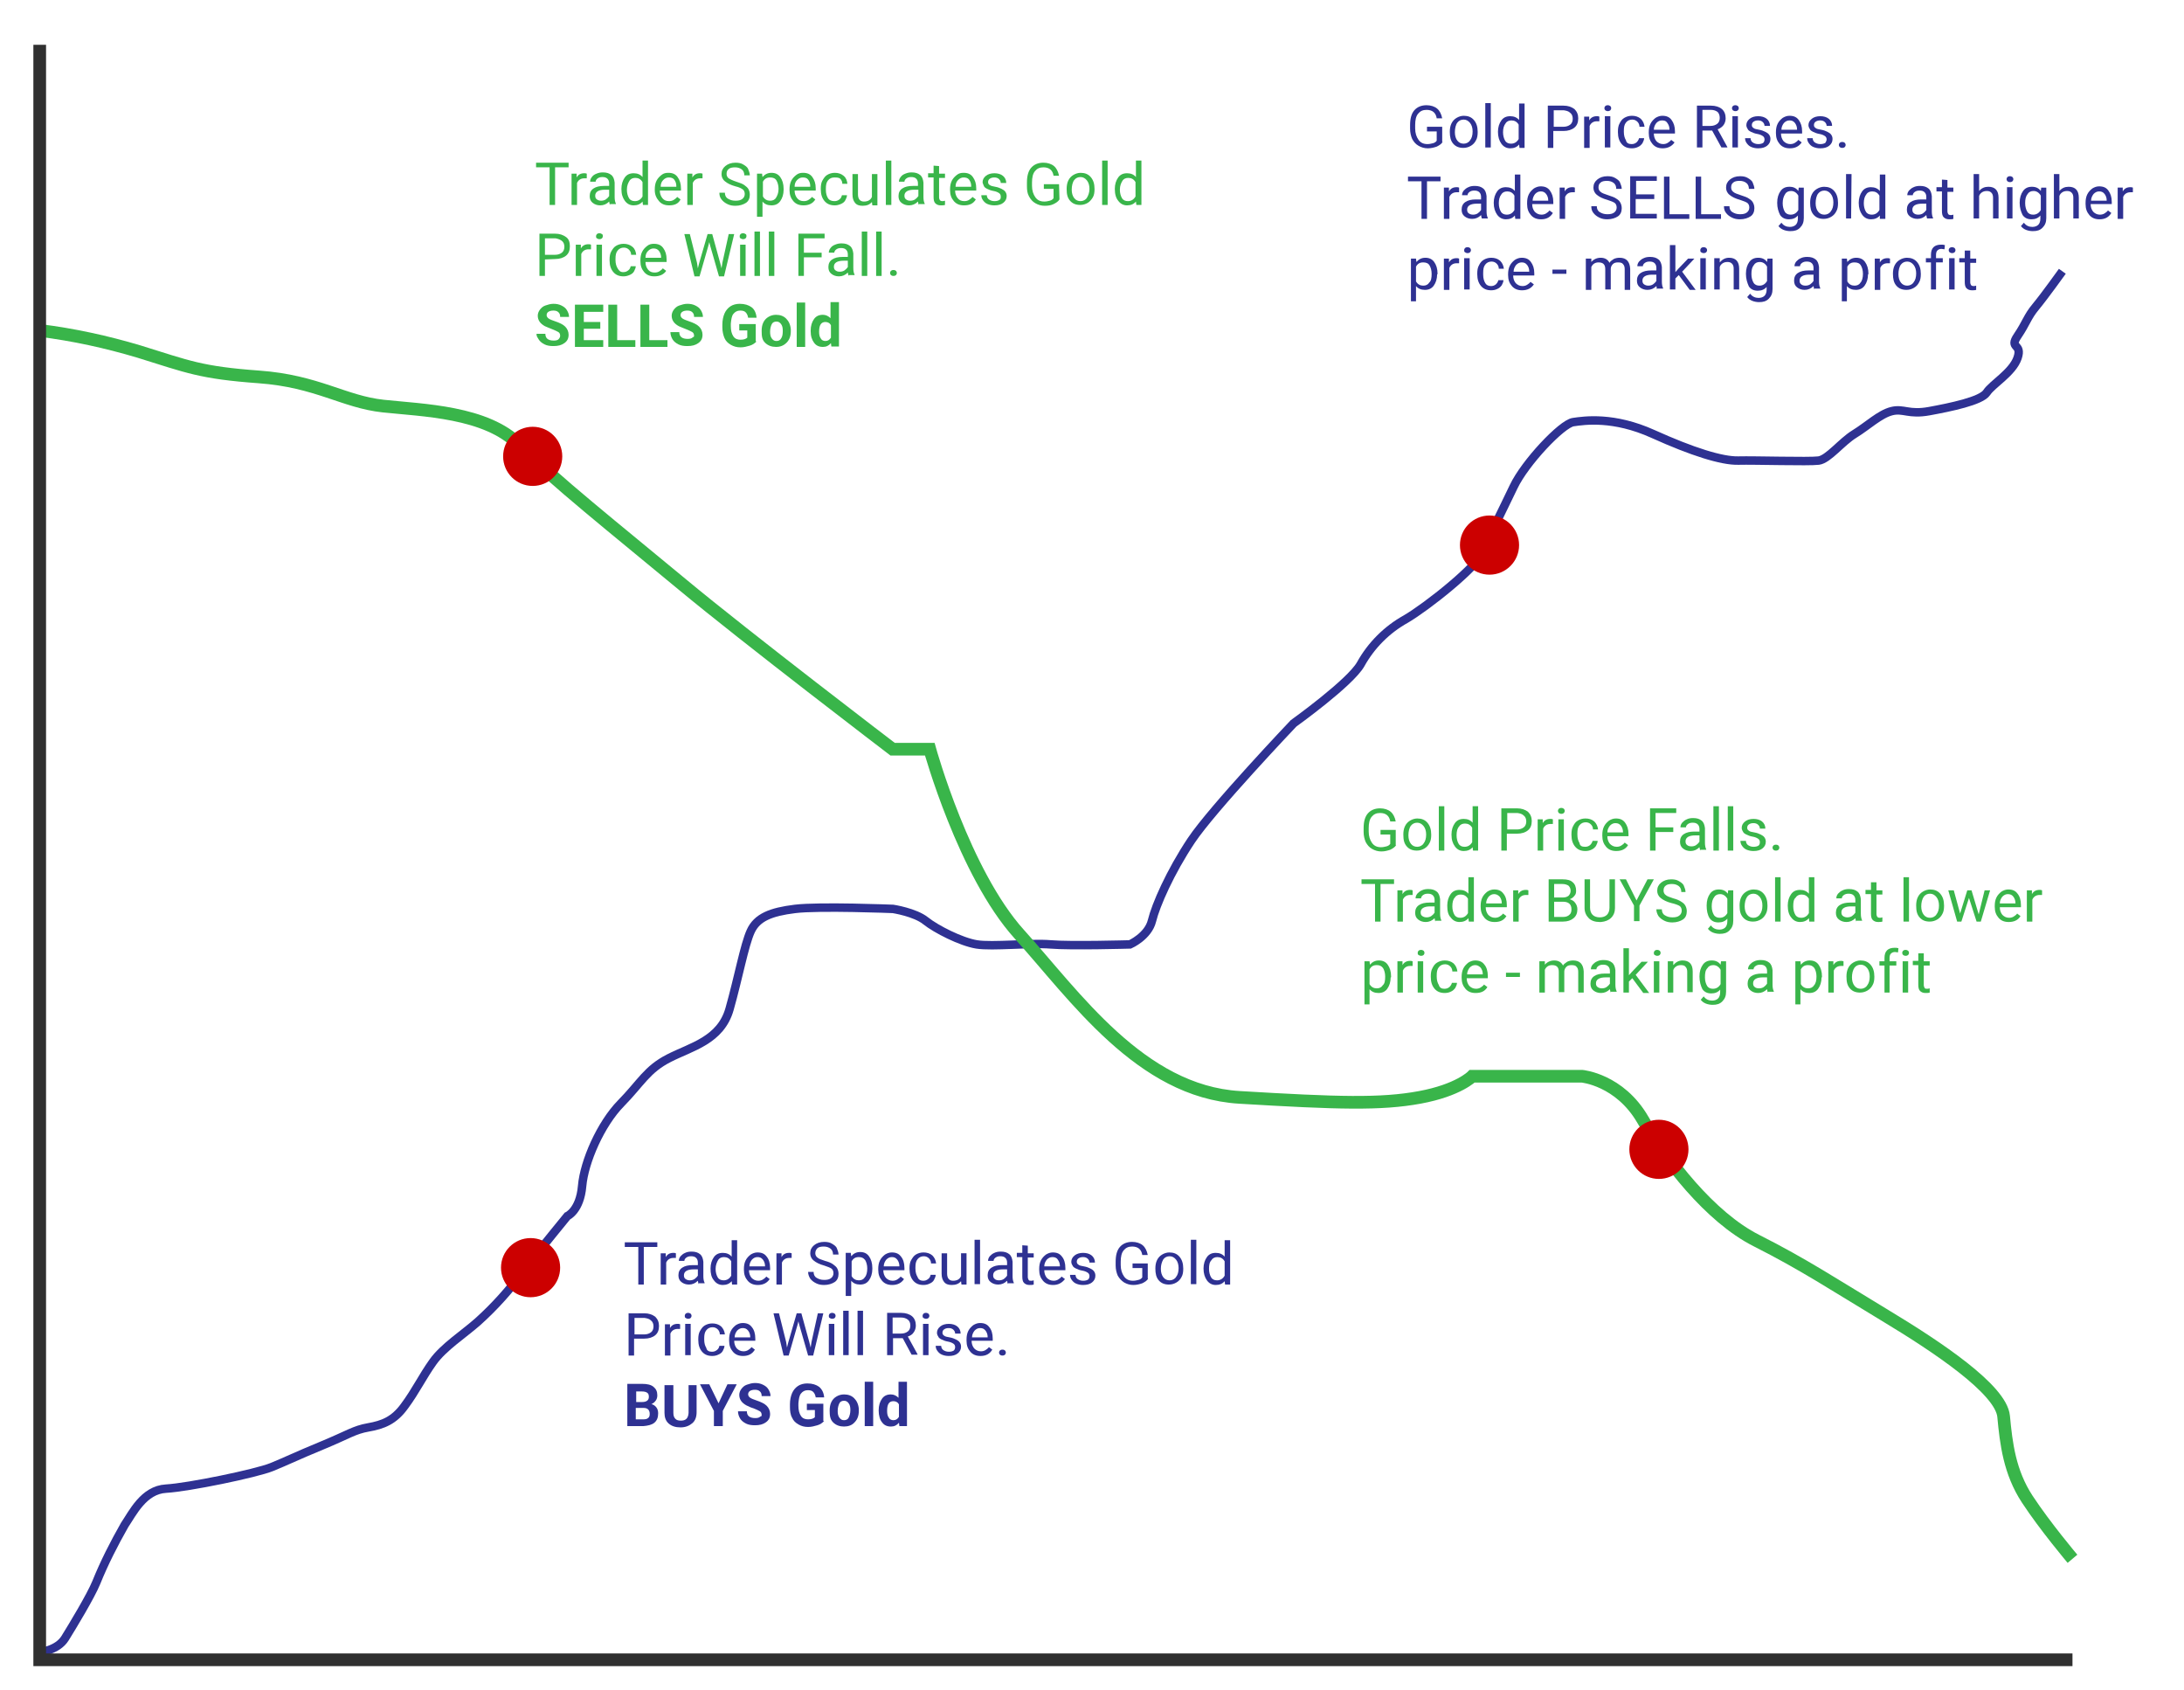 <?xml version="1.0" encoding="utf-8"?>
<!-- Generator: Adobe Illustrator 25.1.0, SVG Export Plug-In . SVG Version: 6.00 Build 0)  -->
<svg version="1.1" id="Layer_1" xmlns="http://www.w3.org/2000/svg" xmlns:xlink="http://www.w3.org/1999/xlink" x="0px" y="0px"
	 viewBox="0 0 517 400" style="enable-background:new 0 0 517 400;" xml:space="preserve">
<style type="text/css">
	.st0{fill:none;stroke:#2E3192;stroke-width:2;}
	.st1{fill:none;stroke:#39B54A;stroke-width:3;}
	.st2{fill:#CC0000;}
	.st3{fill:none;stroke:#303030;stroke-width:3;}
	.st4{fill:#39B54A;}
	.st5{fill:#2E3192;}
</style>
<g id="Group_989" transform="translate(31 41)">
	<path id="Path_3008" class="st0" d="M-21.6,350c0,0,4.2-0.4,6-3.3s6.1-10,7.4-13.2c1.9-4.7,4.2-9.2,6.7-13.6
		c1.9-2.8,4.5-8.3,9.8-8.6s21.3-3.6,25-5.1s5.6-2.5,11.9-5.1s7.6-3.7,11-4.3s6.1-1.6,8.6-5.1c2.6-3.5,4.2-6.9,6.7-10.4
		s7.2-6.5,10.6-9.5c4-3.6,7.6-7.6,10.8-12c3.9-5.1,10.4-13,10.4-13s3-1.3,3.5-7.1s4.4-14.7,9.2-19.6s6.1-8,11.4-10.7
		s12.2-4.2,14.3-11.6s3.5-15.1,5-18.4s4.8-4.6,10.5-5.3s23.2,0,23.2,0s5.2,0.8,7.7,2.8s8.4,5,12.1,5.6s12.8-0.4,17.5,0
		s18.8,0,18.8,0s4.3-1.9,5.2-5.6s4.3-11.5,9.3-19s24.2-27.7,24.2-27.7s13.4-9.6,15.9-14c2.5-4.5,6.2-8.2,10.7-10.7
		c4.8-2.8,17.2-12.5,18.6-16.4s4.2-9.2,6.9-14.9s11.4-14.9,14.1-15.3s9.6-1.4,18.9,2.8s16.3,6.4,20.2,6.3s16.7,0.3,19,0
		s5.4-4.4,8.5-6.3s6-4.7,8.8-5.4s4,0.9,8.9,0s12.3-2.4,13.6-4.4s6.1-4.7,7.3-8.2s-2.1-2.1,0-5.2s2.3-4.5,4.3-6.9s6.3-8.4,6.3-8.4"/>
	<path id="Path_3009" class="st1" d="M-21.6,37.2c8,1,15.8,2.7,23.5,5c11.6,3.6,14.6,5,28.4,6s20.1,5.9,29.4,6.9s24.5,1.3,32.2,9.2
		s23.3,20.3,38.6,33s49.8,39,49.8,39h8.8c0,0,8.1,29.3,21.2,43.8s28.7,37.2,52.1,38.6s33.5,1.7,42.7,0s12.4-5,12.4-5h26
		c0,0,8.9,0.8,14.4,10.3s15.8,23,26.9,28.6s18.5,10.5,30.6,17.8s27.3,17.4,27.9,23.8s1.4,13.2,5.6,19.6s10.7,14.1,10.7,14.1"/>
	<circle id="Ellipse_5" class="st2" cx="95.1" cy="67" r="7"/>
	<circle id="Ellipse_6" class="st2" cx="321.6" cy="88" r="7"/>
	<circle id="Ellipse_7" class="st2" cx="361.7" cy="231" r="7"/>
	<circle id="Ellipse_9" class="st2" cx="94.6" cy="259" r="7"/>
	<path id="Path_3007" class="st3" d="M-21.6-30.4v382.2h481.2"/>
</g>
<g>
	<g>
		<path class="st4" d="M134.6,39.6h-3.2v8.9h-1.3v-8.9h-3.2v-1.1h7.7V39.6z"/>
		<path class="st4" d="M138.9,42.2c-0.2,0-0.4,0-0.6,0c-0.8,0-1.4,0.4-1.7,1.1v5.2h-1.3v-7.4h1.2V42c0.4-0.7,1-1,1.8-1
			c0.2,0,0.4,0,0.6,0.1V42.2z"/>
		<path class="st4" d="M144.4,48.5c-0.1-0.1-0.1-0.4-0.2-0.8c-0.6,0.6-1.3,0.9-2.1,0.9c-0.7,0-1.3-0.2-1.8-0.6s-0.7-0.9-0.7-1.6
			c0-0.8,0.3-1.4,0.9-1.8s1.4-0.6,2.5-0.6h1.2v-0.6c0-0.4-0.1-0.8-0.4-1.1s-0.7-0.4-1.2-0.4s-0.8,0.1-1.1,0.3S141,42.7,141,43h-1.3
			c0-0.4,0.1-0.7,0.4-1.1s0.6-0.6,1.1-0.8s0.9-0.3,1.5-0.3c0.9,0,1.5,0.2,2,0.6s0.7,1,0.8,1.8v3.4c0,0.7,0.1,1.2,0.3,1.6v0.1h-1.4
			V48.5z M142.3,47.5c0.4,0,0.8-0.1,1.1-0.3s0.6-0.5,0.8-0.8v-1.5h-1c-1.5,0-2.3,0.5-2.3,1.4c0,0.4,0.1,0.7,0.4,0.9
			S141.9,47.5,142.3,47.5z"/>
		<path class="st4" d="M147.1,44.7c0-1.1,0.3-2,0.8-2.7s1.2-1,2.1-1c0.9,0,1.6,0.3,2.1,0.9V38h1.3v10.5h-1.2l-0.1-0.8
			c-0.5,0.6-1.2,0.9-2.1,0.9c-0.9,0-1.6-0.4-2.1-1.1S147.1,46,147.1,44.7L147.1,44.7z M148.4,44.9c0,0.8,0.2,1.5,0.5,2
			s0.8,0.7,1.4,0.7c0.8,0,1.4-0.4,1.8-1.1v-3.4c-0.4-0.7-1-1-1.7-1c-0.6,0-1.1,0.2-1.4,0.7S148.4,43.9,148.4,44.9z"/>
		<path class="st4" d="M158.4,48.6c-1,0-1.8-0.3-2.4-1s-1-1.5-1-2.6v-0.2c0-0.7,0.1-1.4,0.4-2s0.7-1,1.2-1.4s1-0.5,1.6-0.5
			c1,0,1.7,0.3,2.2,1s0.8,1.5,0.8,2.7v0.5h-5c0,0.7,0.2,1.3,0.6,1.8s0.9,0.7,1.6,0.7c0.4,0,0.8-0.1,1.1-0.3s0.6-0.4,0.8-0.7l0.8,0.6
			C160.6,48.2,159.7,48.6,158.4,48.6z M158.3,42c-0.5,0-0.9,0.2-1.3,0.6s-0.6,0.9-0.6,1.6h3.7V44c0-0.6-0.2-1.1-0.5-1.5
			S158.8,42,158.3,42z"/>
		<path class="st4" d="M166.3,42.2c-0.2,0-0.4,0-0.6,0c-0.8,0-1.4,0.4-1.7,1.1v5.2h-1.3v-7.4h1.2V42c0.4-0.7,1-1,1.8-1
			c0.2,0,0.4,0,0.6,0.1V42.2z"/>
		<path class="st4" d="M174.1,44.1c-1.1-0.3-1.9-0.7-2.5-1.2s-0.8-1.1-0.8-1.7c0-0.8,0.3-1.4,0.9-1.9s1.4-0.8,2.4-0.8
			c0.7,0,1.3,0.1,1.8,0.4s1,0.6,1.2,1.1s0.4,1,0.4,1.5h-1.3c0-0.6-0.2-1.1-0.6-1.4s-0.9-0.5-1.6-0.5c-0.6,0-1.2,0.1-1.5,0.4
			c-0.4,0.3-0.5,0.7-0.5,1.2c0,0.4,0.2,0.8,0.5,1s0.9,0.5,1.8,0.8s1.5,0.5,1.9,0.8s0.8,0.6,1,1s0.3,0.8,0.3,1.3
			c0,0.8-0.3,1.5-0.9,1.9s-1.5,0.7-2.5,0.7c-0.7,0-1.3-0.1-1.9-0.4s-1-0.6-1.4-1.1s-0.5-1-0.5-1.6h1.3c0,0.6,0.2,1.1,0.7,1.4
			s1,0.5,1.8,0.5c0.7,0,1.2-0.1,1.6-0.4s0.6-0.7,0.6-1.2s-0.2-0.9-0.5-1.1S175,44.3,174.1,44.1z"/>
		<path class="st4" d="M185.5,44.9c0,1.1-0.3,2-0.8,2.7s-1.2,1-2.1,1c-0.9,0-1.6-0.3-2.1-0.9v3.6h-1.3V41.1h1.2l0.1,0.8
			c0.5-0.6,1.2-1,2.1-1c0.9,0,1.6,0.3,2.1,1s0.8,1.6,0.8,2.8V44.9z M184.3,44.7c0-0.8-0.2-1.5-0.5-2S183,42,182.3,42
			c-0.8,0-1.3,0.3-1.7,1v3.5c0.4,0.7,1,1,1.7,1c0.6,0,1.1-0.2,1.4-0.7S184.3,45.7,184.3,44.7z"/>
		<path class="st4" d="M190.2,48.6c-1,0-1.8-0.3-2.4-1s-0.9-1.5-0.9-2.6v-0.2c0-0.7,0.1-1.4,0.4-2s0.7-1,1.2-1.4s1-0.5,1.6-0.5
			c1,0,1.7,0.3,2.2,1s0.8,1.5,0.8,2.7v0.5h-5c0,0.7,0.2,1.3,0.6,1.8s0.9,0.7,1.6,0.7c0.4,0,0.8-0.1,1.1-0.3s0.6-0.4,0.8-0.7l0.8,0.6
			C192.4,48.2,191.4,48.6,190.2,48.6z M190,42c-0.5,0-0.9,0.2-1.3,0.6s-0.6,0.9-0.6,1.6h3.7V44c0-0.6-0.2-1.1-0.5-1.5
			S190.6,42,190,42z"/>
		<path class="st4" d="M197.5,47.6c0.5,0,0.8-0.1,1.2-0.4s0.5-0.6,0.6-1h1.2c0,0.4-0.2,0.8-0.4,1.2s-0.6,0.7-1.1,0.9
			s-0.9,0.3-1.4,0.3c-1,0-1.8-0.3-2.4-1s-0.9-1.6-0.9-2.8v-0.2c0-0.7,0.1-1.4,0.4-1.9s0.6-1,1.1-1.3s1.1-0.5,1.8-0.5
			c0.8,0,1.5,0.2,2.1,0.7s0.8,1.1,0.9,1.9h-1.2c0-0.5-0.2-0.9-0.5-1.2S198,42,197.5,42c-0.6,0-1.1,0.2-1.5,0.7s-0.5,1.1-0.5,2v0.2
			c0,0.9,0.2,1.5,0.5,2S196.9,47.6,197.5,47.6z"/>
		<path class="st4" d="M206.4,47.8c-0.5,0.6-1.2,0.9-2.2,0.9c-0.8,0-1.4-0.2-1.8-0.7s-0.6-1.1-0.6-2v-4.8h1.3V46
			c0,1.1,0.5,1.7,1.4,1.7c1,0,1.6-0.4,1.9-1.1v-5.4h1.3v7.4h-1.2L206.4,47.8z"/>
		<path class="st4" d="M211,48.5h-1.3V38h1.3V48.5z"/>
		<path class="st4" d="M217.5,48.5c-0.1-0.1-0.1-0.4-0.2-0.8c-0.6,0.6-1.3,0.9-2.1,0.9c-0.7,0-1.3-0.2-1.8-0.6s-0.7-0.9-0.7-1.6
			c0-0.8,0.3-1.4,0.9-1.8s1.4-0.6,2.5-0.6h1.2v-0.6c0-0.4-0.1-0.8-0.4-1.1s-0.7-0.4-1.2-0.4s-0.8,0.1-1.1,0.3s-0.5,0.5-0.5,0.8h-1.3
			c0-0.4,0.1-0.7,0.4-1.1s0.6-0.6,1.1-0.8s0.9-0.3,1.5-0.3c0.9,0,1.5,0.2,2,0.6s0.7,1,0.8,1.8v3.4c0,0.7,0.1,1.2,0.3,1.6v0.1h-1.4
			V48.5z M215.5,47.5c0.4,0,0.8-0.1,1.1-0.3s0.6-0.5,0.8-0.8v-1.5h-1c-1.5,0-2.3,0.5-2.3,1.4c0,0.4,0.1,0.7,0.4,0.9
			S215,47.5,215.5,47.5z"/>
		<path class="st4" d="M222.3,39.3v1.8h1.4v1h-1.4v4.6c0,0.3,0.1,0.5,0.2,0.7c0.1,0.1,0.3,0.2,0.6,0.2c0.1,0,0.3,0,0.6-0.1v1
			c-0.3,0.1-0.7,0.1-1,0.1c-0.6,0-1-0.2-1.3-0.5s-0.4-0.8-0.4-1.5V42h-1.3v-1h1.3v-1.8L222.3,39.3L222.3,39.3z"/>
		<path class="st4" d="M228.2,48.6c-1,0-1.8-0.3-2.4-1s-0.9-1.5-0.9-2.6v-0.2c0-0.7,0.1-1.4,0.4-2s0.7-1,1.2-1.4s1-0.5,1.6-0.5
			c1,0,1.7,0.3,2.2,1s0.8,1.5,0.8,2.7v0.5h-5c0,0.7,0.2,1.3,0.6,1.8s0.9,0.7,1.6,0.7c0.4,0,0.8-0.1,1.1-0.3s0.6-0.4,0.8-0.7l0.8,0.6
			C230.4,48.2,229.5,48.6,228.2,48.6z M228.1,42c-0.5,0-0.9,0.2-1.3,0.6s-0.6,0.9-0.6,1.6h3.7V44c0-0.6-0.2-1.1-0.5-1.5
			S228.6,42,228.1,42z"/>
		<path class="st4" d="M236.9,46.5c0-0.3-0.1-0.6-0.4-0.8s-0.7-0.4-1.3-0.5s-1.1-0.3-1.5-0.5s-0.7-0.4-0.8-0.7s-0.3-0.6-0.3-0.9
			c0-0.6,0.3-1.1,0.8-1.5s1.2-0.6,2-0.6s1.5,0.2,2,0.6s0.8,1,0.8,1.7h-1.3c0-0.3-0.1-0.6-0.4-0.9s-0.7-0.4-1.1-0.4
			c-0.5,0-0.8,0.1-1.1,0.3s-0.4,0.5-0.4,0.8s0.1,0.5,0.4,0.7s0.7,0.3,1.3,0.4s1.1,0.3,1.5,0.5s0.7,0.4,0.9,0.7s0.3,0.6,0.3,1
			c0,0.7-0.3,1.2-0.8,1.6s-1.2,0.6-2.1,0.6c-0.6,0-1.1-0.1-1.6-0.3s-0.8-0.5-1.1-0.9s-0.4-0.8-0.4-1.2h1.3c0,0.4,0.2,0.8,0.5,1
			s0.7,0.4,1.3,0.4c0.5,0,0.9-0.1,1.2-0.3S236.9,46.9,236.9,46.5z"/>
		<path class="st4" d="M250.8,47.2c-0.3,0.5-0.8,0.8-1.4,1.1s-1.3,0.4-2.1,0.4s-1.5-0.2-2.2-0.6s-1.1-0.9-1.5-1.6s-0.5-1.5-0.5-2.4
			v-0.9c0-1.5,0.3-2.7,1-3.5s1.7-1.2,2.9-1.2c1,0,1.9,0.3,2.5,0.8s1,1.3,1.2,2.3h-1.3c-0.2-1.3-1-2-2.4-2c-0.9,0-1.5,0.3-2,0.9
			c-0.5,0.6-0.7,1.5-0.7,2.7V44c0,1.1,0.3,2,0.8,2.7s1.2,1,2.1,1c0.5,0,0.9-0.1,1.3-0.2c0.4-0.1,0.7-0.3,0.9-0.6v-2.2h-2.3v-1.1h3.6
			L250.8,47.2L250.8,47.2z"/>
		<path class="st4" d="M252.5,44.7c0-0.7,0.1-1.4,0.4-2s0.7-1,1.2-1.3s1.1-0.5,1.7-0.5c1,0,1.8,0.3,2.4,1s0.9,1.6,0.9,2.8v0.1
			c0,0.7-0.1,1.4-0.4,1.9s-0.7,1-1.2,1.3s-1.1,0.5-1.8,0.5c-1,0-1.8-0.3-2.4-1S252.5,46,252.5,44.7L252.5,44.7z M253.7,44.9
			c0,0.8,0.2,1.5,0.6,2s0.9,0.7,1.5,0.7c0.6,0,1.2-0.3,1.5-0.8s0.6-1.2,0.6-2.1c0-0.8-0.2-1.5-0.6-2s-0.9-0.8-1.5-0.8
			s-1.1,0.2-1.5,0.7S253.7,44,253.7,44.9z"/>
		<path class="st4" d="M262.2,48.5h-1.3V38h1.3V48.5z"/>
		<path class="st4" d="M263.9,44.7c0-1.1,0.3-2,0.8-2.7s1.2-1,2.1-1s1.6,0.3,2.1,0.9V38h1.3v10.5H269l-0.1-0.8
			c-0.5,0.6-1.2,0.9-2.1,0.9s-1.6-0.4-2.1-1.1C264.2,46.9,263.9,46,263.9,44.7L263.9,44.7z M265.1,44.9c0,0.8,0.2,1.5,0.5,2
			s0.8,0.7,1.4,0.7c0.8,0,1.4-0.4,1.8-1.1v-3.4c-0.4-0.7-1-1-1.7-1c-0.6,0-1.1,0.2-1.4,0.7S265.1,43.9,265.1,44.9z"/>
		<path class="st4" d="M129,61.4v3.9h-1.3v-10h3.7c1.1,0,1.9,0.3,2.6,0.8s0.9,1.3,0.9,2.2c0,1-0.3,1.7-0.9,2.2s-1.5,0.8-2.6,0.8
			L129,61.4L129,61.4z M129,60.3h2.4c0.7,0,1.2-0.2,1.6-0.5c0.4-0.3,0.6-0.8,0.6-1.4c0-0.6-0.2-1.1-0.6-1.4s-0.9-0.5-1.5-0.6H129
			V60.3z"/>
		<path class="st4" d="M139.9,59c-0.2,0-0.4,0-0.6,0c-0.8,0-1.4,0.4-1.7,1.1v5.2h-1.3v-7.4h1.2v0.9c0.4-0.7,1-1,1.8-1
			c0.2,0,0.4,0,0.6,0.1V59z"/>
		<path class="st4" d="M141.1,55.9c0-0.2,0.1-0.4,0.2-0.5s0.3-0.2,0.6-0.2s0.4,0.1,0.6,0.2s0.2,0.3,0.2,0.5s-0.1,0.4-0.2,0.5
			s-0.3,0.2-0.6,0.2s-0.4-0.1-0.6-0.2S141.1,56.1,141.1,55.9z M142.5,65.3h-1.3v-7.4h1.3V65.3z"/>
		<path class="st4" d="M147.5,64.4c0.5,0,0.8-0.1,1.2-0.4s0.5-0.6,0.6-1h1.2c0,0.4-0.2,0.8-0.4,1.2c-0.2,0.4-0.6,0.7-1.1,0.9
			s-0.9,0.3-1.4,0.3c-1,0-1.8-0.3-2.4-1s-0.9-1.6-0.9-2.8v-0.2c0-0.7,0.1-1.4,0.4-1.9s0.6-1,1.1-1.3s1.1-0.5,1.8-0.5
			c0.8,0,1.5,0.2,2.1,0.7s0.8,1.1,0.9,1.9h-1.2c0-0.5-0.2-0.9-0.5-1.2s-0.7-0.5-1.2-0.5c-0.6,0-1.1,0.2-1.5,0.7s-0.5,1.1-0.5,2v0.2
			c0,0.9,0.2,1.5,0.5,2C146.5,64,146.8,64.4,147.5,64.4z"/>
		<path class="st4" d="M154.9,65.4c-1,0-1.8-0.3-2.4-1s-0.9-1.5-0.9-2.6v-0.2c0-0.7,0.1-1.4,0.4-2s0.7-1,1.2-1.4s1-0.5,1.6-0.5
			c1,0,1.7,0.3,2.2,1s0.8,1.5,0.8,2.7V62h-5c0,0.7,0.2,1.3,0.6,1.8c0.4,0.5,0.9,0.7,1.6,0.7c0.4,0,0.8-0.1,1.1-0.3s0.6-0.4,0.8-0.7
			l0.8,0.6C157.1,65,156.1,65.4,154.9,65.4z M154.7,58.8c-0.5,0-0.9,0.2-1.3,0.6s-0.6,0.9-0.6,1.6h3.7v-0.1c0-0.6-0.2-1.1-0.5-1.5
			S155.3,58.8,154.7,58.8z"/>
		<path class="st4" d="M165,62.2l0.2,1.3l0.3-1.2l2-6.9h1.1l1.9,6.9l0.3,1.2l0.2-1.3l1.5-6.8h1.3l-2.4,10h-1.2l-2.1-7.3l-0.2-0.8
			l-0.2,0.8l-2.1,7.3h-1.2l-2.4-10h1.3L165,62.2z"/>
		<path class="st4" d="M175.1,55.9c0-0.2,0.1-0.4,0.2-0.5s0.3-0.2,0.6-0.2s0.4,0.1,0.6,0.2s0.2,0.3,0.2,0.5s-0.1,0.4-0.2,0.5
			s-0.3,0.2-0.6,0.2s-0.4-0.1-0.6-0.2S175.1,56.1,175.1,55.9z M176.5,65.3h-1.3v-7.4h1.3V65.3z"/>
		<path class="st4" d="M179.9,65.3h-1.3V54.8h1.3V65.3z"/>
		<path class="st4" d="M183.3,65.3H182V54.8h1.3V65.3z"/>
		<path class="st4" d="M194.5,60.9h-4.2v4.4H189v-10h6.2v1.1h-4.9v3.4h4.2V60.9z"/>
		<path class="st4" d="M200.9,65.3c-0.1-0.1-0.1-0.4-0.2-0.8c-0.6,0.6-1.3,0.9-2.1,0.9c-0.7,0-1.3-0.2-1.8-0.6s-0.7-0.9-0.7-1.6
			c0-0.8,0.3-1.4,0.9-1.8s1.4-0.6,2.5-0.6h1.2v-0.6c0-0.4-0.1-0.8-0.4-1.1s-0.7-0.4-1.2-0.4s-0.8,0.1-1.1,0.3s-0.5,0.5-0.5,0.8h-1.3
			c0-0.4,0.1-0.7,0.4-1.1s0.6-0.6,1.1-0.8s0.9-0.3,1.5-0.3c0.9,0,1.5,0.2,2,0.6s0.7,1,0.8,1.8v3.4c0,0.7,0.1,1.2,0.3,1.6v0.1h-1.4
			V65.3z M198.8,64.3c0.4,0,0.8-0.1,1.1-0.3s0.6-0.5,0.8-0.8v-1.5h-1c-1.5,0-2.3,0.5-2.3,1.4c0,0.4,0.1,0.7,0.4,0.9
			S198.3,64.3,198.8,64.3z"/>
		<path class="st4" d="M205.3,65.3H204V54.8h1.3V65.3z"/>
		<path class="st4" d="M208.7,65.3h-1.3V54.8h1.3V65.3z"/>
		<path class="st4" d="M210.7,64.6c0-0.2,0.1-0.4,0.2-0.5s0.3-0.2,0.6-0.2s0.5,0.1,0.6,0.2c0.1,0.1,0.2,0.3,0.2,0.5
			s-0.1,0.4-0.2,0.5s-0.3,0.2-0.6,0.2s-0.5-0.1-0.6-0.2S210.7,64.8,210.7,64.6z"/>
		<path class="st4" d="M132.6,79.5c0-0.4-0.1-0.7-0.4-0.9s-0.8-0.4-1.5-0.7s-1.3-0.5-1.7-0.7c-1.1-0.6-1.7-1.4-1.7-2.5
			c0-0.5,0.2-1,0.5-1.4s0.7-0.8,1.3-1s1.2-0.4,1.9-0.4s1.3,0.1,1.9,0.4s1,0.6,1.3,1.1s0.5,1,0.5,1.6h-2.1c0-0.5-0.1-0.8-0.4-1.1
			s-0.7-0.4-1.2-0.4s-0.9,0.1-1.2,0.3s-0.4,0.5-0.4,0.8s0.2,0.6,0.5,0.8s0.8,0.4,1.4,0.6c1.2,0.4,2,0.8,2.5,1.3s0.8,1.2,0.8,1.9
			c0,0.9-0.3,1.5-1,2s-1.5,0.7-2.6,0.7c-0.8,0-1.5-0.1-2.1-0.4s-1.1-0.7-1.4-1.2S127,79.6,127,79h2.1c0,1.1,0.7,1.6,2,1.6
			c0.5,0,0.9-0.1,1.1-0.3S132.6,79.8,132.6,79.5z"/>
		<path class="st4" d="M142.1,77.8h-3.9v2.7h4.6v1.6h-6.7v-10h6.7v1.7h-4.6v2.4h3.9V77.8z"/>
		<path class="st4" d="M146,80.5h4.4v1.6H144v-10h2.1v8.4H146z"/>
		<path class="st4" d="M153.6,80.5h4.4v1.6h-6.4v-10h2.1v8.4H153.6z"/>
		<path class="st4" d="M164.3,79.5c0-0.4-0.1-0.7-0.4-0.9s-0.8-0.4-1.5-0.7s-1.3-0.5-1.7-0.7c-1.1-0.6-1.7-1.4-1.7-2.5
			c0-0.5,0.2-1,0.5-1.4s0.7-0.8,1.3-1s1.2-0.4,1.9-0.4s1.3,0.1,1.9,0.4s1,0.6,1.3,1.1s0.5,1,0.5,1.6h-2.1c0-0.5-0.1-0.8-0.4-1.1
			s-0.7-0.4-1.2-0.4s-0.9,0.1-1.2,0.3s-0.4,0.5-0.4,0.8s0.2,0.6,0.5,0.8s0.8,0.4,1.4,0.6c1.2,0.4,2,0.8,2.5,1.3s0.8,1.2,0.8,1.9
			c0,0.9-0.3,1.5-1,2s-1.5,0.7-2.6,0.7c-0.8,0-1.5-0.1-2.1-0.4s-1.1-0.7-1.4-1.2s-0.5-1.1-0.5-1.7h2.1c0,1.1,0.7,1.6,2,1.6
			c0.5,0,0.9-0.1,1.1-0.3S164.3,79.8,164.3,79.5z"/>
		<path class="st4" d="M179.1,80.8c-0.4,0.4-0.9,0.8-1.6,1s-1.4,0.4-2.2,0.4c-0.9,0-1.6-0.2-2.3-0.6s-1.2-0.9-1.5-1.6
			s-0.5-1.6-0.5-2.5v-0.7c0-1,0.2-1.9,0.5-2.6s0.8-1.3,1.4-1.7s1.4-0.6,2.2-0.6c1.2,0,2.1,0.3,2.8,0.8s1.1,1.4,1.2,2.5h-2
			c-0.1-0.6-0.3-1-0.6-1.3s-0.7-0.4-1.3-0.4c-0.7,0-1.2,0.3-1.6,0.8s-0.5,1.3-0.6,2.3v0.6c0,1,0.2,1.8,0.6,2.4s1,0.8,1.7,0.8
			c0.8,0,1.3-0.2,1.6-0.5v-1.7H175v-1.5h3.9v4.1H179.1z"/>
		<path class="st4" d="M180.3,78.3c0-0.7,0.1-1.4,0.4-2s0.7-1,1.2-1.3s1.1-0.5,1.8-0.5c1,0,1.8,0.3,2.4,0.9s1,1.4,1.1,2.5v0.5
			c0,1.1-0.3,2-1,2.7s-1.5,1-2.5,1s-1.9-0.3-2.6-1S180.3,79.6,180.3,78.3L180.3,78.3z M182.3,78.5c0,0.7,0.1,1.2,0.4,1.6
			c0.3,0.4,0.6,0.6,1.1,0.6s0.9-0.2,1.1-0.6c0.3-0.4,0.4-1,0.4-1.8c0-0.7-0.1-1.2-0.4-1.6s-0.6-0.6-1.1-0.6s-0.9,0.2-1.1,0.6
			S182.3,77.7,182.3,78.5z"/>
		<path class="st4" d="M190.6,82.1h-2V71.6h2V82.1z"/>
		<path class="st4" d="M191.9,78.3c0-1.2,0.3-2.1,0.8-2.8s1.2-1,2.1-1c0.7,0,1.3,0.3,1.8,0.8v-3.8h2V82h-1.8l-0.1-0.8
			c-0.5,0.6-1.1,0.9-1.9,0.9c-0.9,0-1.6-0.3-2.1-1S191.9,79.6,191.9,78.3z M193.9,78.5c0,0.7,0.1,1.2,0.4,1.6
			c0.2,0.4,0.6,0.6,1.1,0.6c0.6,0,1-0.3,1.3-0.8V77c-0.2-0.5-0.7-0.8-1.3-0.8C194.4,76.2,193.9,76.9,193.9,78.5z"/>
	</g>
</g>
<g>
	<g>
		<path class="st4" d="M330.5,200c-0.3,0.5-0.8,0.8-1.4,1.1c-0.6,0.2-1.3,0.4-2.1,0.4c-0.8,0-1.5-0.2-2.2-0.6s-1.1-0.9-1.5-1.6
			c-0.3-0.7-0.5-1.5-0.5-2.4V196c0-1.5,0.3-2.7,1-3.5s1.7-1.2,2.9-1.2c1,0,1.9,0.3,2.5,0.8s1,1.3,1.2,2.3h-1.3c-0.2-1.3-1-2-2.4-2
			c-0.9,0-1.5,0.3-2,0.9c-0.5,0.6-0.7,1.5-0.7,2.7v0.8c0,1.1,0.3,2,0.8,2.7s1.2,1,2.1,1c0.5,0,0.9-0.1,1.3-0.2
			c0.4-0.1,0.7-0.3,0.9-0.6v-2.2h-2.3v-1.1h3.6v3.6H330.5z"/>
		<path class="st4" d="M332.2,197.5c0-0.7,0.1-1.4,0.4-2s0.7-1,1.2-1.3s1.1-0.5,1.7-0.5c1,0,1.8,0.3,2.4,1s0.9,1.6,0.9,2.8v0.1
			c0,0.7-0.1,1.4-0.4,1.9c-0.3,0.6-0.7,1-1.2,1.3s-1.1,0.5-1.8,0.5c-1,0-1.8-0.3-2.4-1S332.2,198.8,332.2,197.5L332.2,197.5z
			 M333.4,197.7c0,0.8,0.2,1.5,0.6,2s0.9,0.7,1.5,0.7s1.2-0.3,1.5-0.8c0.4-0.5,0.6-1.2,0.6-2.1c0-0.8-0.2-1.5-0.6-2
			s-0.9-0.8-1.5-0.8s-1.1,0.2-1.5,0.7S333.4,196.8,333.4,197.7z"/>
		<path class="st4" d="M341.9,201.3h-1.3v-10.5h1.3V201.3z"/>
		<path class="st4" d="M343.6,197.5c0-1.1,0.3-2,0.8-2.7s1.2-1,2.1-1s1.6,0.3,2.1,0.9v-3.9h1.3v10.5h-1.2l-0.1-0.8
			c-0.5,0.6-1.2,0.9-2.1,0.9s-1.6-0.4-2.1-1.1S343.6,198.8,343.6,197.5L343.6,197.5z M344.8,197.7c0,0.8,0.2,1.5,0.5,2
			s0.8,0.7,1.4,0.7c0.8,0,1.4-0.4,1.8-1.1v-3.4c-0.4-0.7-1-1-1.7-1c-0.6,0-1.1,0.2-1.4,0.7C345,196,344.8,196.7,344.8,197.7z"/>
		<path class="st4" d="M356.7,197.4v3.9h-1.3v-10h3.7c1.1,0,1.9,0.3,2.6,0.8c0.6,0.6,0.9,1.3,0.9,2.2c0,1-0.3,1.7-0.9,2.2
			s-1.5,0.8-2.6,0.8h-2.4V197.4z M356.7,196.3h2.4c0.7,0,1.2-0.2,1.6-0.5s0.6-0.8,0.6-1.4c0-0.6-0.2-1.1-0.6-1.4
			c-0.4-0.4-0.9-0.5-1.5-0.6h-2.4v3.9H356.7z"/>
		<path class="st4" d="M367.6,195c-0.2,0-0.4,0-0.6,0c-0.8,0-1.4,0.4-1.7,1.1v5.2H364v-7.4h1.2v0.9c0.4-0.7,1-1,1.8-1
			c0.2,0,0.4,0,0.6,0.1V195z"/>
		<path class="st4" d="M368.8,191.9c0-0.2,0.1-0.4,0.2-0.5s0.3-0.2,0.6-0.2s0.4,0.1,0.6,0.2c0.1,0.1,0.2,0.3,0.2,0.5
			s-0.1,0.4-0.2,0.5s-0.3,0.2-0.6,0.2s-0.4-0.1-0.6-0.2C368.9,192.3,368.8,192.1,368.8,191.9z M370.2,201.3h-1.3v-7.4h1.3V201.3z"/>
		<path class="st4" d="M375.2,200.4c0.5,0,0.8-0.1,1.2-0.4c0.3-0.3,0.5-0.6,0.6-1h1.2c0,0.4-0.2,0.8-0.4,1.2
			c-0.3,0.4-0.6,0.7-1.1,0.9c-0.4,0.2-0.9,0.3-1.4,0.3c-1,0-1.8-0.3-2.4-1s-0.9-1.6-0.9-2.8v-0.2c0-0.7,0.1-1.4,0.4-1.9
			c0.3-0.6,0.6-1,1.1-1.3s1.1-0.5,1.8-0.5c0.8,0,1.5,0.2,2.1,0.7c0.5,0.5,0.8,1.1,0.9,1.9h-1.2c0-0.5-0.2-0.9-0.5-1.2
			s-0.7-0.5-1.2-0.5c-0.6,0-1.1,0.2-1.5,0.7s-0.5,1.1-0.5,2v0.2c0,0.9,0.2,1.5,0.5,2C374,200.2,374.5,200.4,375.2,200.4z"/>
		<path class="st4" d="M382.6,201.4c-1,0-1.8-0.3-2.4-1s-0.9-1.5-0.9-2.6v-0.2c0-0.7,0.1-1.4,0.4-2s0.7-1,1.2-1.4
			c0.5-0.3,1-0.5,1.6-0.5c1,0,1.7,0.3,2.2,1s0.8,1.5,0.8,2.7v0.5h-5c0,0.7,0.2,1.3,0.6,1.8c0.4,0.4,0.9,0.7,1.6,0.7
			c0.4,0,0.8-0.1,1.1-0.3c0.3-0.2,0.6-0.4,0.8-0.7l0.8,0.6C384.8,201,383.8,201.4,382.6,201.4z M382.4,194.8c-0.5,0-0.9,0.2-1.3,0.6
			c-0.3,0.4-0.6,0.9-0.6,1.6h3.7v-0.1c0-0.6-0.2-1.1-0.5-1.5C383.4,195,383,194.8,382.4,194.8z"/>
		<path class="st4" d="M396.1,196.9h-4.2v4.4h-1.3v-10h6.2v1.1h-4.9v3.4h4.2L396.1,196.9L396.1,196.9z"/>
		<path class="st4" d="M402.5,201.3c-0.1-0.1-0.1-0.4-0.2-0.8c-0.6,0.6-1.3,0.9-2.1,0.9c-0.7,0-1.3-0.2-1.8-0.6
			c-0.5-0.4-0.7-0.9-0.7-1.6c0-0.8,0.3-1.4,0.9-1.8c0.6-0.4,1.4-0.6,2.5-0.6h1.2v-0.6c0-0.4-0.1-0.8-0.4-1.1s-0.7-0.4-1.2-0.4
			s-0.8,0.1-1.1,0.3c-0.3,0.2-0.5,0.5-0.5,0.8h-1.3c0-0.4,0.1-0.7,0.4-1.1c0.3-0.3,0.6-0.6,1.1-0.8c0.4-0.2,0.9-0.3,1.5-0.3
			c0.9,0,1.5,0.2,2,0.6c0.5,0.4,0.7,1,0.8,1.8v3.4c0,0.7,0.1,1.2,0.3,1.6v0.1h-1.4V201.3z M400.4,200.3c0.4,0,0.8-0.1,1.1-0.3
			s0.6-0.5,0.8-0.8v-1.5h-1c-1.5,0-2.3,0.5-2.3,1.4c0,0.4,0.1,0.7,0.4,0.9C399.6,200.2,400,200.3,400.4,200.3z"/>
		<path class="st4" d="M406.9,201.3h-1.3v-10.5h1.3V201.3z"/>
		<path class="st4" d="M410.3,201.3H409v-10.5h1.3V201.3z"/>
		<path class="st4" d="M416.6,199.3c0-0.3-0.1-0.6-0.4-0.8s-0.7-0.4-1.3-0.5c-0.6-0.1-1.1-0.3-1.5-0.5s-0.7-0.4-0.8-0.7
			c-0.2-0.3-0.3-0.6-0.3-0.9c0-0.6,0.3-1.1,0.8-1.5s1.2-0.6,2-0.6s1.5,0.2,2,0.6c0.5,0.4,0.8,1,0.8,1.7h-1.3c0-0.3-0.1-0.6-0.4-0.9
			s-0.7-0.4-1.1-0.4c-0.5,0-0.8,0.1-1.1,0.3s-0.4,0.5-0.4,0.8s0.1,0.5,0.4,0.7c0.2,0.2,0.7,0.3,1.3,0.4c0.6,0.1,1.1,0.3,1.5,0.5
			s0.7,0.4,0.9,0.7c0.2,0.3,0.3,0.6,0.3,1c0,0.7-0.3,1.2-0.8,1.6c-0.5,0.4-1.2,0.6-2.1,0.6c-0.6,0-1.1-0.1-1.6-0.3s-0.8-0.5-1.1-0.9
			c-0.3-0.4-0.4-0.8-0.4-1.2h1.3c0,0.4,0.2,0.8,0.5,1s0.7,0.4,1.3,0.4c0.5,0,0.9-0.1,1.2-0.3C416.5,199.9,416.6,199.7,416.6,199.3z"
			/>
		<path class="st4" d="M419.6,200.6c0-0.2,0.1-0.4,0.2-0.5s0.3-0.2,0.6-0.2s0.5,0.1,0.6,0.2c0.1,0.1,0.2,0.3,0.2,0.5
			s-0.1,0.4-0.2,0.5s-0.3,0.2-0.6,0.2s-0.5-0.1-0.6-0.2S419.6,200.8,419.6,200.6z"/>
		<path class="st4" d="M330,209.2h-3.2v8.9h-1.3v-8.9h-3.2v-1.1h7.7V209.2z"/>
		<path class="st4" d="M334.4,211.8c-0.2,0-0.4,0-0.6,0c-0.8,0-1.4,0.4-1.7,1.1v5.2h-1.3v-7.4h1.2v0.9c0.4-0.7,1-1,1.8-1
			c0.2,0,0.4,0,0.6,0.1V211.8z"/>
		<path class="st4" d="M339.8,218.1c-0.1-0.1-0.1-0.4-0.2-0.8c-0.6,0.6-1.3,0.9-2.1,0.9c-0.7,0-1.3-0.2-1.8-0.6
			c-0.5-0.4-0.7-0.9-0.7-1.6c0-0.8,0.3-1.4,0.9-1.8c0.6-0.4,1.4-0.6,2.5-0.6h1.2V213c0-0.4-0.1-0.8-0.4-1.1s-0.7-0.4-1.2-0.4
			s-0.8,0.1-1.1,0.3c-0.3,0.2-0.5,0.5-0.5,0.8h-1.3c0-0.4,0.1-0.7,0.4-1.1c0.3-0.3,0.6-0.6,1.1-0.8c0.4-0.2,0.9-0.3,1.5-0.3
			c0.9,0,1.5,0.2,2,0.6c0.5,0.4,0.7,1,0.8,1.8v3.4c0,0.7,0.1,1.2,0.3,1.6v0.1h-1.4V218.1z M337.7,217.1c0.4,0,0.8-0.1,1.1-0.3
			s0.6-0.5,0.8-0.8v-1.5h-1c-1.5,0-2.3,0.5-2.3,1.4c0,0.4,0.1,0.7,0.4,0.9C337,217,337.3,217.1,337.7,217.1z"/>
		<path class="st4" d="M342.6,214.3c0-1.1,0.3-2,0.8-2.7s1.2-1,2.1-1s1.6,0.3,2.1,0.9v-3.9h1.3v10.5h-1.2l-0.1-0.8
			c-0.5,0.6-1.2,0.9-2.1,0.9s-1.6-0.4-2.1-1.1C342.8,216.5,342.6,215.6,342.6,214.3L342.6,214.3z M343.8,214.5c0,0.8,0.2,1.5,0.5,2
			s0.8,0.7,1.4,0.7c0.8,0,1.4-0.4,1.8-1.1v-3.4c-0.4-0.7-1-1-1.7-1c-0.6,0-1.1,0.2-1.4,0.7C344,212.8,343.8,213.5,343.8,214.5z"/>
		<path class="st4" d="M353.8,218.2c-1,0-1.8-0.3-2.4-1s-0.9-1.5-0.9-2.6v-0.2c0-0.7,0.1-1.4,0.4-2s0.7-1,1.2-1.4
			c0.5-0.3,1-0.5,1.6-0.5c1,0,1.7,0.3,2.2,1c0.5,0.6,0.8,1.5,0.8,2.7v0.5h-5c0,0.7,0.2,1.3,0.6,1.8c0.4,0.4,0.9,0.7,1.6,0.7
			c0.4,0,0.8-0.1,1.1-0.3c0.3-0.2,0.6-0.4,0.8-0.7l0.8,0.6C356,217.8,355.1,218.2,353.8,218.2z M353.7,211.6c-0.5,0-0.9,0.2-1.3,0.6
			c-0.3,0.4-0.6,0.9-0.6,1.6h3.7v-0.1c0-0.6-0.2-1.1-0.5-1.5C354.6,211.8,354.2,211.6,353.7,211.6z"/>
		<path class="st4" d="M361.8,211.8c-0.2,0-0.4,0-0.6,0c-0.8,0-1.4,0.4-1.7,1.1v5.2h-1.3v-7.4h1.2v0.9c0.4-0.7,1-1,1.8-1
			c0.2,0,0.4,0,0.6,0.1V211.8z"/>
		<path class="st4" d="M366.6,218.1v-10h3.3c1.1,0,1.9,0.2,2.4,0.7c0.5,0.4,0.8,1.1,0.8,2c0,0.5-0.1,0.9-0.4,1.2
			c-0.3,0.4-0.6,0.6-1.1,0.8c0.5,0.2,1,0.4,1.3,0.9c0.3,0.4,0.5,0.9,0.5,1.5c0,0.9-0.3,1.6-0.9,2.1s-1.4,0.8-2.5,0.8H366.6z
			 M367.9,212.4h2c0.6,0,1-0.1,1.4-0.4c0.3-0.3,0.5-0.7,0.5-1.2s-0.2-0.9-0.5-1.2c-0.3-0.2-0.8-0.4-1.5-0.4h-1.9V212.4z
			 M367.9,213.4v3.6h2.2c0.6,0,1.1-0.2,1.4-0.5c0.4-0.3,0.5-0.8,0.5-1.3c0-1.2-0.7-1.8-2-1.8H367.9z"/>
		<path class="st4" d="M382.3,208.1v6.8c0,0.9-0.3,1.7-0.9,2.3s-1.4,0.9-2.4,1h-0.3c-1.1,0-2-0.3-2.6-0.9c-0.6-0.6-1-1.4-1-2.4v-6.8
			h1.3v6.7c0,0.7,0.2,1.3,0.6,1.7s1,0.6,1.7,0.6s1.3-0.2,1.7-0.6c0.4-0.4,0.6-1,0.6-1.7v-6.7L382.3,208.1L382.3,208.1z"/>
		<path class="st4" d="M387.4,213.1l2.6-5h1.5l-3.4,6.2v3.7h-1.3v-3.7l-3.4-6.2h1.5L387.4,213.1z"/>
		<path class="st4" d="M395.6,213.7c-1.1-0.3-1.9-0.7-2.5-1.2s-0.8-1.1-0.8-1.7c0-0.8,0.3-1.4,0.9-1.9s1.4-0.8,2.4-0.8
			c0.7,0,1.3,0.1,1.8,0.4c0.5,0.3,1,0.6,1.2,1.1s0.4,1,0.4,1.5h-1c0-0.6-0.2-1.1-0.6-1.4c-0.4-0.3-0.9-0.5-1.6-0.5
			c-0.6,0-1.2,0.1-1.5,0.4c-0.4,0.3-0.5,0.7-0.5,1.2c0,0.4,0.2,0.8,0.5,1c0.3,0.3,0.9,0.5,1.8,0.8c0.8,0.2,1.5,0.5,1.9,0.8
			c0.5,0.3,0.8,0.6,1,1s0.3,0.8,0.3,1.3c0,0.8-0.3,1.5-0.9,1.9s-1.5,0.7-2.5,0.7c-0.7,0-1.3-0.1-1.9-0.4c-0.6-0.3-1-0.6-1.4-1.1
			c-0.3-0.5-0.5-1-0.5-1.6h1.3c0,0.6,0.2,1.1,0.7,1.4s1,0.5,1.8,0.5c0.7,0,1.2-0.1,1.6-0.4c0.4-0.3,0.6-0.7,0.6-1.2
			s-0.2-0.9-0.5-1.1S396.5,213.9,395.6,213.7z"/>
		<path class="st4" d="M404,214.3c0-1.2,0.3-2.1,0.8-2.8s1.2-1,2.1-1s1.6,0.3,2.1,1l0.1-0.8h1.2v7.2c0,1-0.3,1.7-0.9,2.3
			s-1.3,0.8-2.3,0.8c-0.5,0-1.1-0.1-1.6-0.3s-0.9-0.5-1.2-0.9l0.7-0.8c0.5,0.7,1.2,1,2,1c0.6,0,1.1-0.2,1.4-0.5s0.5-0.8,0.5-1.5
			v-0.6c-0.5,0.6-1.2,0.9-2.1,0.9s-1.6-0.3-2.1-1C404.2,216.5,404,215.5,404,214.3z M405.2,214.5c0,0.8,0.2,1.5,0.5,2
			s0.8,0.7,1.4,0.7c0.8,0,1.4-0.4,1.8-1.1v-3.4c-0.4-0.7-1-1.1-1.7-1.1c-0.6,0-1.1,0.2-1.4,0.7C405.4,212.8,405.2,213.5,405.2,214.5
			z"/>
		<path class="st4" d="M411.8,214.3c0-0.7,0.1-1.4,0.4-2s0.7-1,1.2-1.3s1.1-0.5,1.7-0.5c1,0,1.8,0.3,2.4,1s0.9,1.6,0.9,2.8v0.1
			c0,0.7-0.1,1.4-0.4,1.9c-0.3,0.6-0.7,1-1.2,1.3s-1.1,0.5-1.8,0.5c-1,0-1.8-0.3-2.4-1S411.8,215.6,411.8,214.3L411.8,214.3z
			 M413,214.5c0,0.8,0.2,1.5,0.6,2s0.9,0.7,1.5,0.7s1.2-0.3,1.5-0.8c0.4-0.5,0.6-1.2,0.6-2.1c0-0.8-0.2-1.5-0.6-2s-0.9-0.8-1.5-0.8
			s-1.1,0.2-1.5,0.7C413.2,212.8,413,213.6,413,214.5z"/>
		<path class="st4" d="M421.5,218.1h-1.3v-10.5h1.3V218.1z"/>
		<path class="st4" d="M423.2,214.3c0-1.1,0.3-2,0.8-2.7s1.2-1,2.1-1s1.6,0.3,2.1,0.9v-3.9h1.3v10.5h-1.2l-0.1-0.8
			c-0.5,0.6-1.2,0.9-2.1,0.9s-1.6-0.4-2.1-1.1C423.5,216.5,423.2,215.6,423.2,214.3L423.2,214.3z M424.5,214.5c0,0.8,0.2,1.5,0.5,2
			s0.8,0.7,1.4,0.7c0.8,0,1.4-0.4,1.8-1.1v-3.4c-0.4-0.7-1-1-1.7-1c-0.6,0-1.1,0.2-1.4,0.7C424.6,212.8,424.5,213.5,424.5,214.5z"/>
		<path class="st4" d="M439.4,218.1c-0.1-0.1-0.1-0.4-0.2-0.8c-0.6,0.6-1.3,0.9-2.1,0.9c-0.7,0-1.3-0.2-1.8-0.6
			c-0.5-0.4-0.7-0.9-0.7-1.6c0-0.8,0.3-1.4,0.9-1.8c0.6-0.4,1.4-0.6,2.5-0.6h1.2V213c0-0.4-0.1-0.8-0.4-1.1s-0.7-0.4-1.2-0.4
			s-0.8,0.1-1.1,0.3c-0.3,0.2-0.5,0.5-0.5,0.8h-1.3c0-0.4,0.1-0.7,0.4-1.1c0.3-0.3,0.6-0.6,1.1-0.8c0.4-0.2,0.9-0.3,1.5-0.3
			c0.9,0,1.5,0.2,2,0.6c0.5,0.4,0.7,1,0.8,1.8v3.4c0,0.7,0.1,1.2,0.3,1.6v0.1h-1.4V218.1z M437.3,217.1c0.4,0,0.8-0.1,1.1-0.3
			s0.6-0.5,0.8-0.8v-1.5h-1c-1.5,0-2.3,0.5-2.3,1.4c0,0.4,0.1,0.7,0.4,0.9C436.6,217,436.9,217.1,437.3,217.1z"/>
		<path class="st4" d="M444.2,208.9v1.8h1.4v1h-1.4v4.6c0,0.3,0.1,0.5,0.2,0.7c0.1,0.1,0.3,0.2,0.6,0.2c0.1,0,0.3,0,0.6-0.1v1
			c-0.3,0.1-0.7,0.1-1,0.1c-0.6,0-1-0.2-1.3-0.5s-0.4-0.8-0.4-1.5v-4.6h-1.3v-1h1.3v-1.8h1.3V208.9z"/>
		<path class="st4" d="M451.9,218.1h-1.3v-10.5h1.3V218.1z"/>
		<path class="st4" d="M453.6,214.3c0-0.7,0.1-1.4,0.4-2s0.7-1,1.2-1.3s1.1-0.5,1.7-0.5c1,0,1.8,0.3,2.4,1s0.9,1.6,0.9,2.8v0.1
			c0,0.7-0.1,1.4-0.4,1.9c-0.3,0.6-0.7,1-1.2,1.3s-1.1,0.5-1.8,0.5c-1,0-1.8-0.3-2.4-1S453.6,215.6,453.6,214.3L453.6,214.3z
			 M454.8,214.5c0,0.8,0.2,1.5,0.6,2s0.9,0.7,1.5,0.7s1.2-0.3,1.5-0.8c0.4-0.5,0.6-1.2,0.6-2.1c0-0.8-0.2-1.5-0.6-2
			s-0.9-0.8-1.5-0.8s-1.1,0.2-1.5,0.7C455,212.8,454.8,213.6,454.8,214.5z"/>
		<path class="st4" d="M468.4,216.4l1.4-5.7h1.3l-2.2,7.4h-1l-1.8-5.6l-1.8,5.6h-1l-2.1-7.4h1.3l1.5,5.5l1.7-5.5h1L468.4,216.4z"/>
		<path class="st4" d="M475.5,218.2c-1,0-1.8-0.3-2.4-1s-0.9-1.5-0.9-2.6v-0.2c0-0.7,0.1-1.4,0.4-2s0.7-1,1.2-1.4
			c0.5-0.3,1-0.5,1.6-0.5c1,0,1.7,0.3,2.2,1c0.5,0.6,0.8,1.5,0.8,2.7v0.5h-5c0,0.7,0.2,1.3,0.6,1.8c0.4,0.4,0.9,0.7,1.6,0.7
			c0.4,0,0.8-0.1,1.1-0.3c0.3-0.2,0.6-0.4,0.8-0.7l0.8,0.6C477.7,217.8,476.7,218.2,475.5,218.2z M475.3,211.6
			c-0.5,0-0.9,0.2-1.3,0.6c-0.3,0.4-0.6,0.9-0.6,1.6h3.7v-0.1c0-0.6-0.2-1.1-0.5-1.5C476.3,211.8,475.9,211.6,475.3,211.6z"/>
		<path class="st4" d="M483.4,211.8c-0.2,0-0.4,0-0.6,0c-0.8,0-1.4,0.4-1.7,1.1v5.2h-1.3v-7.4h1.2v0.9c0.4-0.7,1-1,1.8-1
			c0.2,0,0.4,0,0.6,0.1V211.8z"/>
		<path class="st4" d="M329.2,231.3c0,1.1-0.3,2-0.8,2.7s-1.2,1-2.1,1s-1.6-0.3-2.1-0.9v3.6H323v-10.2h1.2l0.1,0.8
			c0.5-0.6,1.2-1,2.1-1s1.6,0.3,2.1,1s0.8,1.6,0.8,2.8v0.2H329.2z M327.9,231.1c0-0.8-0.2-1.5-0.5-2c-0.4-0.5-0.8-0.7-1.5-0.7
			c-0.8,0-1.3,0.3-1.7,1v3.5c0.4,0.7,1,1,1.7,1c0.6,0,1.1-0.2,1.4-0.7C327.8,232.8,327.9,232.1,327.9,231.1z"/>
		<path class="st4" d="M334.4,228.6c-0.2,0-0.4,0-0.6,0c-0.8,0-1.4,0.4-1.7,1.1v5.2h-1.3v-7.4h1.2v0.9c0.4-0.7,1-1,1.8-1
			c0.2,0,0.4,0,0.6,0.1V228.6z"/>
		<path class="st4" d="M335.6,225.5c0-0.2,0.1-0.4,0.2-0.5s0.3-0.2,0.6-0.2s0.4,0.1,0.6,0.2c0.1,0.1,0.2,0.3,0.2,0.5
			s-0.1,0.4-0.2,0.5s-0.3,0.2-0.6,0.2s-0.4-0.1-0.6-0.2C335.6,225.9,335.6,225.7,335.6,225.5z M336.9,234.9h-1.3v-7.4h1.3V234.9z"/>
		<path class="st4" d="M341.9,234c0.5,0,0.8-0.1,1.2-0.4c0.3-0.3,0.5-0.6,0.6-1h1.2c0,0.4-0.2,0.8-0.4,1.2c-0.3,0.4-0.6,0.7-1.1,0.9
			c-0.4,0.2-0.9,0.3-1.4,0.3c-1,0-1.8-0.3-2.4-1s-0.9-1.6-0.9-2.8V231c0-0.7,0.1-1.4,0.4-1.9c0.3-0.6,0.6-1,1.1-1.3s1.1-0.5,1.8-0.5
			c0.8,0,1.5,0.2,2.1,0.7c0.5,0.5,0.8,1.1,0.9,1.9h-1.2c0-0.5-0.2-0.9-0.5-1.2s-0.7-0.5-1.2-0.5c-0.6,0-1.1,0.2-1.5,0.7
			s-0.5,1.1-0.5,2v0.2c0,0.9,0.2,1.5,0.5,2C340.8,233.8,341.3,234,341.9,234z"/>
		<path class="st4" d="M349.3,235c-1,0-1.8-0.3-2.4-1s-0.9-1.5-0.9-2.6v-0.2c0-0.7,0.1-1.4,0.4-2s0.7-1,1.2-1.4
			c0.5-0.3,1-0.5,1.6-0.5c1,0,1.7,0.3,2.2,1c0.5,0.6,0.8,1.5,0.8,2.7v0.5h-5c0,0.7,0.2,1.3,0.6,1.8c0.4,0.4,0.9,0.7,1.6,0.7
			c0.4,0,0.8-0.1,1.1-0.3c0.3-0.2,0.6-0.4,0.8-0.7l0.8,0.6C351.5,234.6,350.6,235,349.3,235z M349.2,228.4c-0.5,0-0.9,0.2-1.3,0.6
			c-0.3,0.4-0.6,0.9-0.6,1.6h3.7v-0.1c0-0.6-0.2-1.1-0.5-1.5C350.1,228.6,349.7,228.4,349.2,228.4z"/>
		<path class="st4" d="M359.8,231.2h-3.3v-1h3.3V231.2z"/>
		<path class="st4" d="M365.7,227.5v0.8c0.5-0.6,1.3-1,2.2-1c1,0,1.7,0.4,2.1,1.2c0.2-0.4,0.6-0.6,1-0.9c0.4-0.2,0.9-0.3,1.4-0.3
			c1.6,0,2.4,0.9,2.5,2.6v5h-1.3V230c0-0.5-0.1-0.9-0.4-1.2c-0.2-0.3-0.6-0.4-1.2-0.4c-0.5,0-0.9,0.1-1.2,0.4
			c-0.3,0.3-0.5,0.7-0.5,1.1v4.9H369V230c0-1.1-0.5-1.6-1.6-1.6c-0.8,0-1.4,0.4-1.7,1.1v5.4h-1.3v-7.4H365.7z"/>
		<path class="st4" d="M381.3,234.9c-0.1-0.1-0.1-0.4-0.2-0.8c-0.6,0.6-1.3,0.9-2.1,0.9c-0.7,0-1.3-0.2-1.8-0.6
			c-0.5-0.4-0.7-0.9-0.7-1.6c0-0.8,0.3-1.4,0.9-1.8c0.6-0.4,1.4-0.6,2.5-0.6h1.2v-0.6c0-0.4-0.1-0.8-0.4-1.1s-0.7-0.4-1.2-0.4
			s-0.8,0.1-1.1,0.3c-0.3,0.2-0.5,0.5-0.5,0.8h-1.3c0-0.4,0.1-0.7,0.4-1.1c0.3-0.3,0.6-0.6,1.1-0.8c0.4-0.2,0.9-0.3,1.5-0.3
			c0.9,0,1.5,0.2,2,0.6c0.5,0.4,0.7,1,0.8,1.8v3.4c0,0.7,0.1,1.2,0.3,1.6v0.1h-1.4V234.9z M379.2,233.9c0.4,0,0.8-0.1,1.1-0.3
			s0.6-0.5,0.8-0.8v-1.5h-1c-1.5,0-2.3,0.5-2.3,1.4c0,0.4,0.1,0.7,0.4,0.9C378.5,233.8,378.8,233.9,379.2,233.9z"/>
		<path class="st4" d="M386.4,231.5l-0.8,0.8v2.6h-1.3v-10.5h1.3v6.4l0.7-0.8l2.3-2.4h1.5l-2.9,3.1l3.2,4.3H389L386.4,231.5z"/>
		<path class="st4" d="M391.5,225.5c0-0.2,0.1-0.4,0.2-0.5s0.3-0.2,0.6-0.2s0.4,0.1,0.6,0.2c0.1,0.1,0.2,0.3,0.2,0.5
			s-0.1,0.4-0.2,0.5s-0.3,0.2-0.6,0.2s-0.4-0.1-0.6-0.2C391.5,225.9,391.5,225.7,391.5,225.5z M392.8,234.9h-1.3v-7.4h1.3V234.9z"/>
		<path class="st4" d="M396.1,227.5v0.9c0.6-0.7,1.3-1.1,2.2-1.1c1.6,0,2.4,0.9,2.4,2.6v4.9h-1.3V230c0-0.5-0.1-0.9-0.4-1.2
			c-0.2-0.3-0.6-0.4-1.1-0.4c-0.4,0-0.8,0.1-1.1,0.3c-0.3,0.2-0.6,0.5-0.7,0.9v5.3h-1.3v-7.4L396.1,227.5L396.1,227.5z"/>
		<path class="st4" d="M402.3,231.1c0-1.2,0.3-2.1,0.8-2.8s1.2-1,2.1-1s1.6,0.3,2.1,1l0.1-0.8h1.2v7.2c0,1-0.3,1.7-0.9,2.3
			s-1.3,0.8-2.3,0.8c-0.5,0-1.1-0.1-1.6-0.3s-0.9-0.5-1.2-0.9l0.7-0.8c0.5,0.7,1.2,1,2,1c0.6,0,1.1-0.2,1.4-0.5s0.5-0.8,0.5-1.5
			v-0.6c-0.5,0.6-1.2,0.9-2.1,0.9s-1.6-0.3-2.1-1C402.6,233.3,402.3,232.3,402.3,231.1z M403.6,231.3c0,0.8,0.2,1.5,0.5,2
			s0.8,0.7,1.4,0.7c0.8,0,1.4-0.4,1.8-1.1v-3.4c-0.4-0.7-1-1.1-1.7-1.1c-0.6,0-1.1,0.2-1.4,0.7C403.7,229.6,403.6,230.3,403.6,231.3
			z"/>
		<path class="st4" d="M418.5,234.9c-0.1-0.1-0.1-0.4-0.2-0.8c-0.6,0.6-1.3,0.9-2.1,0.9c-0.7,0-1.3-0.2-1.8-0.6
			c-0.5-0.4-0.7-0.9-0.7-1.6c0-0.8,0.3-1.4,0.9-1.8c0.6-0.4,1.4-0.6,2.5-0.6h1.2v-0.6c0-0.4-0.1-0.8-0.4-1.1s-0.7-0.4-1.2-0.4
			s-0.8,0.1-1.1,0.3c-0.3,0.2-0.5,0.5-0.5,0.8h-1.3c0-0.4,0.1-0.7,0.4-1.1c0.3-0.3,0.6-0.6,1.1-0.8c0.4-0.2,0.9-0.3,1.5-0.3
			c0.9,0,1.5,0.2,2,0.6c0.5,0.4,0.7,1,0.8,1.8v3.4c0,0.7,0.1,1.2,0.3,1.6v0.1h-1.4V234.9z M416.4,233.9c0.4,0,0.8-0.1,1.1-0.3
			s0.6-0.5,0.8-0.8v-1.5h-1c-1.5,0-2.3,0.5-2.3,1.4c0,0.4,0.1,0.7,0.4,0.9C415.6,233.8,416,233.9,416.4,233.9z"/>
		<path class="st4" d="M431.2,231.3c0,1.1-0.3,2-0.8,2.7s-1.2,1-2.1,1s-1.6-0.3-2.1-0.9v3.6H425v-10.2h1.2l0.1,0.8
			c0.5-0.6,1.2-1,2.1-1s1.6,0.3,2.1,1s0.8,1.6,0.8,2.8v0.2H431.2z M430,231.1c0-0.8-0.2-1.5-0.5-2c-0.4-0.5-0.8-0.7-1.5-0.7
			c-0.8,0-1.3,0.3-1.7,1v3.5c0.4,0.7,1,1,1.7,1c0.6,0,1.1-0.2,1.4-0.7C429.8,232.8,430,232.1,430,231.1z"/>
		<path class="st4" d="M436.4,228.6c-0.2,0-0.4,0-0.6,0c-0.8,0-1.4,0.4-1.7,1.1v5.2h-1.3v-7.4h1.2v0.9c0.4-0.7,1-1,1.8-1
			c0.2,0,0.4,0,0.6,0.1V228.6z"/>
		<path class="st4" d="M437.1,231.1c0-0.7,0.1-1.4,0.4-2s0.7-1,1.2-1.3s1.1-0.5,1.7-0.5c1,0,1.8,0.3,2.4,1s0.9,1.6,0.9,2.8v0.1
			c0,0.7-0.1,1.4-0.4,1.9c-0.3,0.6-0.7,1-1.2,1.3s-1.1,0.5-1.8,0.5c-1,0-1.8-0.3-2.4-1S437.1,232.4,437.1,231.1L437.1,231.1z
			 M438.4,231.3c0,0.8,0.2,1.5,0.6,2s0.9,0.7,1.5,0.7s1.2-0.3,1.5-0.8c0.4-0.5,0.6-1.2,0.6-2.1c0-0.8-0.2-1.5-0.6-2
			s-0.9-0.8-1.5-0.8s-1.1,0.2-1.5,0.7C438.6,229.6,438.4,230.4,438.4,231.3z"/>
		<path class="st4" d="M446.1,234.9v-6.4h-1.2v-1h1.2v-0.8c0-0.8,0.2-1.4,0.6-1.8c0.4-0.4,1-0.6,1.8-0.6c0.3,0,0.6,0,0.9,0.1l-0.1,1
			c-0.2,0-0.4-0.1-0.7-0.1c-0.4,0-0.7,0.1-1,0.4c-0.2,0.2-0.3,0.6-0.3,1v0.8h1.6v1h-1.6v6.4L446.1,234.9L446.1,234.9z"/>
		<path class="st4" d="M450.3,225.5c0-0.2,0.1-0.4,0.2-0.5s0.3-0.2,0.6-0.2s0.4,0.1,0.6,0.2c0.1,0.1,0.2,0.3,0.2,0.5
			s-0.1,0.4-0.2,0.5s-0.3,0.2-0.6,0.2s-0.4-0.1-0.6-0.2C450.4,225.9,450.3,225.7,450.3,225.5z M451.7,234.9h-1.3v-7.4h1.3V234.9z"/>
		<path class="st4" d="M455.4,225.7v1.8h1.4v1h-1.4v4.6c0,0.3,0.1,0.5,0.2,0.7s0.3,0.2,0.6,0.2c0.1,0,0.3,0,0.6-0.1v1
			c-0.3,0.1-0.7,0.1-1,0.1c-0.6,0-1-0.2-1.3-0.5s-0.4-0.8-0.4-1.5v-4.6h-1.3v-1h1.3v-1.8h1.3V225.7z"/>
	</g>
</g>
<g>
	<g>
		<path class="st5" d="M155.6,295.1h-3.2v8.9h-1.3v-8.9h-3.2V294h7.7V295.1z"/>
		<path class="st5" d="M160,297.7c-0.2,0-0.4,0-0.6,0c-0.8,0-1.4,0.4-1.7,1.1v5.2h-1.3v-7.4h1.2v0.9c0.4-0.7,1-1,1.8-1
			c0.2,0,0.4,0,0.6,0.1V297.7z"/>
		<path class="st5" d="M165.4,303.9c-0.1-0.1-0.1-0.4-0.2-0.8c-0.6,0.6-1.3,0.9-2.1,0.9c-0.7,0-1.3-0.2-1.8-0.6s-0.7-0.9-0.7-1.6
			c0-0.8,0.3-1.4,0.9-1.8c0.6-0.4,1.4-0.6,2.5-0.6h1.2v-0.6c0-0.4-0.1-0.8-0.4-1.1c-0.3-0.3-0.7-0.4-1.2-0.4s-0.8,0.1-1.1,0.3
			c-0.3,0.2-0.5,0.5-0.5,0.8h-1.3c0-0.4,0.1-0.7,0.4-1.1c0.3-0.3,0.6-0.6,1.1-0.8c0.4-0.2,0.9-0.3,1.5-0.3c0.9,0,1.5,0.2,2,0.6
			s0.7,1,0.8,1.8v3.4c0,0.7,0.1,1.2,0.3,1.6v0.1h-1.4V303.9z M163.3,303c0.4,0,0.8-0.1,1.1-0.3s0.6-0.5,0.8-0.8v-1.5h-1
			c-1.5,0-2.3,0.5-2.3,1.4c0,0.4,0.1,0.7,0.4,0.9C162.6,302.9,162.9,303,163.3,303z"/>
		<path class="st5" d="M168.2,300.2c0-1.1,0.3-2,0.8-2.7s1.2-1,2.1-1c0.9,0,1.6,0.3,2.1,0.9v-3.9h1.3V304h-1.2l-0.1-0.8
			c-0.5,0.6-1.2,0.9-2.1,0.9c-0.9,0-1.6-0.4-2.1-1.1C168.4,302.3,168.2,301.4,168.2,300.2L168.2,300.2z M169.4,300.3
			c0,0.8,0.2,1.5,0.5,2s0.8,0.7,1.4,0.7c0.8,0,1.4-0.4,1.8-1.1v-3.4c-0.4-0.7-1-1-1.7-1c-0.6,0-1.1,0.2-1.4,0.7
			S169.4,299.4,169.4,300.3z"/>
		<path class="st5" d="M179.4,304.1c-1,0-1.8-0.3-2.4-1c-0.6-0.7-0.9-1.5-0.9-2.6v-0.2c0-0.7,0.1-1.4,0.4-2c0.3-0.6,0.7-1,1.2-1.4
			c0.5-0.3,1-0.5,1.6-0.5c1,0,1.7,0.3,2.2,1c0.5,0.6,0.8,1.5,0.8,2.7v0.5h-5c0,0.7,0.2,1.3,0.6,1.8c0.4,0.4,0.9,0.7,1.6,0.7
			c0.4,0,0.8-0.1,1.1-0.3c0.3-0.2,0.6-0.4,0.8-0.7l0.8,0.6C181.6,303.6,180.7,304.1,179.4,304.1z M179.3,297.5
			c-0.5,0-0.9,0.2-1.3,0.6c-0.3,0.4-0.6,0.9-0.6,1.6h3.7v-0.1c0-0.6-0.2-1.1-0.5-1.5C180.2,297.6,179.8,297.5,179.3,297.5z"/>
		<path class="st5" d="M187.4,297.7c-0.2,0-0.4,0-0.6,0c-0.8,0-1.4,0.4-1.7,1.1v5.2h-1.3v-7.4h1.2v0.9c0.4-0.7,1-1,1.8-1
			c0.2,0,0.4,0,0.6,0.1V297.7z"/>
		<path class="st5" d="M195.1,299.5c-1.1-0.3-1.9-0.7-2.5-1.2s-0.8-1.1-0.8-1.7c0-0.8,0.3-1.4,0.9-1.9s1.4-0.8,2.4-0.8
			c0.7,0,1.3,0.1,1.8,0.4s1,0.6,1.2,1.1s0.4,1,0.4,1.5h-1.3c0-0.6-0.2-1.1-0.6-1.4c-0.4-0.3-0.9-0.5-1.6-0.5c-0.6,0-1.2,0.1-1.5,0.4
			s-0.5,0.7-0.5,1.2c0,0.4,0.2,0.8,0.5,1c0.3,0.3,0.9,0.5,1.8,0.8c0.8,0.2,1.5,0.5,1.9,0.8s0.8,0.6,1,1s0.3,0.8,0.3,1.3
			c0,0.8-0.3,1.5-0.9,1.9s-1.5,0.7-2.5,0.7c-0.7,0-1.3-0.1-1.9-0.4c-0.6-0.3-1-0.6-1.4-1.1c-0.3-0.5-0.5-1-0.5-1.6h1.3
			c0,0.6,0.2,1.1,0.7,1.4s1,0.5,1.8,0.5c0.7,0,1.2-0.1,1.6-0.4c0.4-0.3,0.6-0.7,0.6-1.2s-0.2-0.9-0.5-1.1S196,299.8,195.1,299.5z"/>
		<path class="st5" d="M206.5,300.3c0,1.1-0.3,2-0.8,2.7s-1.2,1-2.1,1c-0.9,0-1.6-0.3-2.1-0.9v3.6h-1.3v-10.2h1.2l0.1,0.8
			c0.5-0.6,1.2-1,2.1-1c0.9,0,1.6,0.3,2.1,1s0.8,1.6,0.8,2.8V300.3z M205.3,300.2c0-0.8-0.2-1.5-0.5-2c-0.4-0.5-0.8-0.7-1.5-0.7
			c-0.8,0-1.3,0.3-1.7,1v3.5c0.4,0.7,1,1,1.7,1c0.6,0,1.1-0.2,1.4-0.7C205.1,301.9,205.3,301.1,205.3,300.2z"/>
		<path class="st5" d="M211.2,304.1c-1,0-1.8-0.3-2.4-1c-0.6-0.7-0.9-1.5-0.9-2.6v-0.2c0-0.7,0.1-1.4,0.4-2c0.3-0.6,0.7-1,1.2-1.4
			c0.5-0.3,1-0.5,1.6-0.5c1,0,1.7,0.3,2.2,1c0.5,0.6,0.8,1.5,0.8,2.7v0.5h-5c0,0.7,0.2,1.3,0.6,1.8c0.4,0.4,0.9,0.7,1.6,0.7
			c0.4,0,0.8-0.1,1.1-0.3c0.3-0.2,0.6-0.4,0.8-0.7l0.8,0.6C213.4,303.6,212.5,304.1,211.2,304.1z M211.1,297.5
			c-0.5,0-0.9,0.2-1.3,0.6c-0.3,0.4-0.6,0.9-0.6,1.6h3.7v-0.1c0-0.6-0.2-1.1-0.5-1.5C212,297.6,211.6,297.5,211.1,297.5z"/>
		<path class="st5" d="M218.5,303.1c0.5,0,0.8-0.1,1.2-0.4s0.5-0.6,0.6-1h1.2c0,0.4-0.2,0.8-0.4,1.2s-0.6,0.7-1.1,0.9
			c-0.4,0.2-0.9,0.3-1.4,0.3c-1,0-1.8-0.3-2.4-1c-0.6-0.7-0.9-1.6-0.9-2.8v-0.2c0-0.7,0.1-1.4,0.4-1.9s0.6-1,1.1-1.3
			s1.1-0.5,1.8-0.5c0.8,0,1.5,0.2,2.1,0.7c0.5,0.5,0.8,1.1,0.9,1.9h-1.2c0-0.5-0.2-0.9-0.5-1.2s-0.7-0.5-1.2-0.5
			c-0.6,0-1.1,0.2-1.5,0.7s-0.5,1.1-0.5,2v0.2c0,0.9,0.2,1.5,0.5,2C217.4,302.8,217.9,303.1,218.5,303.1z"/>
		<path class="st5" d="M227.5,303.2c-0.5,0.6-1.2,0.9-2.2,0.9c-0.8,0-1.4-0.2-1.8-0.7s-0.6-1.1-0.6-2v-4.8h1.3v4.8
			c0,1.1,0.5,1.7,1.4,1.7c1,0,1.6-0.4,1.9-1.1v-5.4h1.3v7.4h-1.2L227.5,303.2z"/>
		<path class="st5" d="M232,303.9h-1.3v-10.5h1.3V303.9z"/>
		<path class="st5" d="M238.6,303.9c-0.1-0.1-0.1-0.4-0.2-0.8c-0.6,0.6-1.3,0.9-2.1,0.9c-0.7,0-1.3-0.2-1.8-0.6s-0.7-0.9-0.7-1.6
			c0-0.8,0.3-1.4,0.9-1.8c0.6-0.4,1.4-0.6,2.5-0.6h1.2v-0.6c0-0.4-0.1-0.8-0.4-1.1c-0.3-0.3-0.7-0.4-1.2-0.4s-0.8,0.1-1.1,0.3
			c-0.3,0.2-0.5,0.5-0.5,0.8h-1.3c0-0.4,0.1-0.7,0.4-1.1c0.3-0.3,0.6-0.6,1.1-0.8c0.4-0.2,0.9-0.3,1.5-0.3c0.9,0,1.5,0.2,2,0.6
			s0.7,1,0.8,1.8v3.4c0,0.7,0.1,1.2,0.3,1.6v0.1h-1.4V303.9z M236.5,303c0.4,0,0.8-0.1,1.1-0.3s0.6-0.5,0.8-0.8v-1.5h-1
			c-1.5,0-2.3,0.5-2.3,1.4c0,0.4,0.1,0.7,0.4,0.9C235.7,302.9,236.1,303,236.5,303z"/>
		<path class="st5" d="M243.3,294.8v1.8h1.4v1h-1.4v4.6c0,0.3,0.1,0.5,0.2,0.7s0.3,0.2,0.6,0.2c0.1,0,0.3,0,0.6-0.1v1
			c-0.3,0.1-0.7,0.1-1,0.1c-0.6,0-1-0.2-1.3-0.5s-0.4-0.8-0.4-1.5v-4.6h-1.3v-1h1.3v-1.8L243.3,294.8L243.3,294.8z"/>
		<path class="st5" d="M249.3,304.1c-1,0-1.8-0.3-2.4-1c-0.6-0.7-0.9-1.5-0.9-2.6v-0.2c0-0.7,0.1-1.4,0.4-2c0.3-0.6,0.7-1,1.2-1.4
			c0.5-0.3,1-0.5,1.6-0.5c1,0,1.7,0.3,2.2,1c0.5,0.6,0.8,1.5,0.8,2.7v0.5h-5c0,0.7,0.2,1.3,0.6,1.8c0.4,0.4,0.9,0.7,1.6,0.7
			c0.4,0,0.8-0.1,1.1-0.3c0.3-0.2,0.6-0.4,0.8-0.7l0.8,0.6C251.4,303.6,250.5,304.1,249.3,304.1z M249.1,297.5
			c-0.5,0-0.9,0.2-1.3,0.6c-0.3,0.4-0.6,0.9-0.6,1.6h3.7v-0.1c0-0.6-0.2-1.1-0.5-1.5C250.1,297.6,249.6,297.5,249.1,297.5z"/>
		<path class="st5" d="M257.9,302c0-0.3-0.1-0.6-0.4-0.8c-0.3-0.2-0.7-0.4-1.3-0.5s-1.1-0.3-1.5-0.5s-0.7-0.4-0.8-0.7
			c-0.2-0.3-0.3-0.6-0.3-0.9c0-0.6,0.3-1.1,0.8-1.5s1.2-0.6,2-0.6c0.8,0,1.5,0.2,2,0.6s0.8,1,0.8,1.7h-1.3c0-0.3-0.1-0.6-0.4-0.9
			s-0.7-0.4-1.1-0.4c-0.5,0-0.8,0.1-1.1,0.3c-0.3,0.2-0.4,0.5-0.4,0.8s0.1,0.5,0.4,0.7c0.2,0.2,0.7,0.3,1.3,0.4
			c0.6,0.1,1.1,0.3,1.5,0.5s0.7,0.4,0.9,0.7c0.2,0.3,0.3,0.6,0.3,1c0,0.7-0.3,1.2-0.8,1.6s-1.2,0.6-2.1,0.6c-0.6,0-1.1-0.1-1.6-0.3
			c-0.5-0.2-0.8-0.5-1.1-0.9s-0.4-0.8-0.4-1.2h1.3c0,0.4,0.2,0.8,0.5,1s0.7,0.4,1.3,0.4c0.5,0,0.9-0.1,1.2-0.3
			C257.8,302.6,257.9,302.3,257.9,302z"/>
		<path class="st5" d="M271.8,302.6c-0.3,0.5-0.8,0.8-1.4,1.1c-0.6,0.2-1.3,0.4-2.1,0.4c-0.8,0-1.5-0.2-2.2-0.6
			c-0.6-0.4-1.1-0.9-1.5-1.6c-0.3-0.7-0.5-1.5-0.5-2.4v-0.9c0-1.5,0.3-2.7,1-3.5s1.7-1.2,2.9-1.2c1,0,1.9,0.3,2.5,0.8s1,1.3,1.2,2.3
			h-1.3c-0.2-1.3-1-2-2.4-2c-0.9,0-1.5,0.3-2,0.9s-0.7,1.5-0.7,2.7v0.8c0,1.1,0.3,2,0.8,2.7s1.2,1,2.1,1c0.5,0,0.9-0.1,1.3-0.2
			s0.7-0.3,0.9-0.6v-2.2h-2.3V299h3.6v3.6H271.8z"/>
		<path class="st5" d="M273.5,300.2c0-0.7,0.1-1.4,0.4-2s0.7-1,1.2-1.3s1.1-0.5,1.7-0.5c1,0,1.8,0.3,2.4,1s0.9,1.6,0.9,2.8v0.1
			c0,0.7-0.1,1.4-0.4,1.9c-0.3,0.6-0.7,1-1.2,1.3s-1.1,0.5-1.8,0.5c-1,0-1.8-0.3-2.4-1S273.5,301.4,273.5,300.2L273.5,300.2z
			 M274.8,300.3c0,0.8,0.2,1.5,0.6,2s0.9,0.7,1.5,0.7s1.2-0.3,1.5-0.8c0.4-0.5,0.6-1.2,0.6-2.1c0-0.8-0.2-1.5-0.6-2
			s-0.9-0.8-1.5-0.8s-1.1,0.2-1.5,0.7C275,298.7,274.8,299.4,274.8,300.3z"/>
		<path class="st5" d="M283.2,303.9h-1.3v-10.5h1.3V303.9z"/>
		<path class="st5" d="M284.9,300.2c0-1.1,0.3-2,0.8-2.7s1.2-1,2.1-1s1.6,0.3,2.1,0.9v-3.9h1.3V304H290l-0.1-0.8
			c-0.5,0.6-1.2,0.9-2.1,0.9s-1.6-0.4-2.1-1.1C285.2,302.3,284.9,301.4,284.9,300.2L284.9,300.2z M286.2,300.3c0,0.8,0.2,1.5,0.5,2
			s0.8,0.7,1.4,0.7c0.8,0,1.4-0.4,1.8-1.1v-3.4c-0.4-0.7-1-1-1.7-1c-0.6,0-1.1,0.2-1.4,0.7C286.3,298.7,286.2,299.4,286.2,300.3z"/>
		<path class="st5" d="M150.1,316.9v3.9h-1.3v-10h3.7c1.1,0,1.9,0.3,2.6,0.8c0.6,0.6,0.9,1.3,0.9,2.2c0,1-0.3,1.7-0.9,2.2
			c-0.6,0.5-1.5,0.8-2.6,0.8h-2.4V316.9z M150.1,315.8h2.4c0.7,0,1.2-0.2,1.6-0.5c0.4-0.3,0.6-0.8,0.6-1.4s-0.2-1.1-0.6-1.4
			c-0.4-0.4-0.9-0.5-1.5-0.6h-2.4v3.9H150.1z"/>
		<path class="st5" d="M161,314.5c-0.2,0-0.4,0-0.6,0c-0.8,0-1.4,0.4-1.7,1.1v5.2h-1.3v-7.4h1.2v0.9c0.4-0.7,1-1,1.8-1
			c0.2,0,0.4,0,0.6,0.1V314.5z"/>
		<path class="st5" d="M162.1,311.4c0-0.2,0.1-0.4,0.2-0.5c0.1-0.1,0.3-0.2,0.6-0.2s0.4,0.1,0.6,0.2c0.1,0.1,0.2,0.3,0.2,0.5
			s-0.1,0.4-0.2,0.5s-0.3,0.2-0.6,0.2s-0.4-0.1-0.6-0.2S162.1,311.6,162.1,311.4z M163.5,320.7h-1.3v-7.4h1.3V320.7z"/>
		<path class="st5" d="M168.5,319.9c0.5,0,0.8-0.1,1.2-0.4s0.5-0.6,0.6-1h1.2c0,0.4-0.2,0.8-0.4,1.2s-0.6,0.7-1.1,0.9
			c-0.4,0.2-0.9,0.3-1.4,0.3c-1,0-1.8-0.3-2.4-1c-0.6-0.7-0.9-1.6-0.9-2.8v-0.2c0-0.7,0.1-1.4,0.4-1.9s0.6-1,1.1-1.3
			s1.1-0.5,1.8-0.5c0.8,0,1.5,0.2,2.1,0.7c0.5,0.5,0.8,1.1,0.9,1.9h-1.2c0-0.5-0.2-0.9-0.5-1.2s-0.7-0.5-1.2-0.5
			c-0.6,0-1.1,0.2-1.5,0.7s-0.5,1.1-0.5,2v0.2c0,0.9,0.2,1.5,0.5,2C167.3,319.6,167.8,319.9,168.5,319.9z"/>
		<path class="st5" d="M175.9,320.9c-1,0-1.8-0.3-2.4-1c-0.6-0.7-0.9-1.5-0.9-2.6V317c0-0.7,0.1-1.4,0.4-2c0.3-0.6,0.7-1,1.2-1.4
			c0.5-0.3,1-0.5,1.6-0.5c1,0,1.7,0.3,2.2,1c0.5,0.6,0.8,1.5,0.8,2.7v0.5h-5c0,0.7,0.2,1.3,0.6,1.8c0.4,0.4,0.9,0.7,1.6,0.7
			c0.4,0,0.8-0.1,1.1-0.3c0.3-0.2,0.6-0.4,0.8-0.7l0.8,0.6C178.1,320.4,177.2,320.9,175.9,320.9z M175.8,314.3
			c-0.5,0-0.9,0.2-1.3,0.6c-0.3,0.4-0.6,0.9-0.6,1.6h3.7v-0.1c0-0.6-0.2-1.1-0.5-1.5C176.7,314.4,176.3,314.3,175.8,314.3z"/>
		<path class="st5" d="M186.1,317.6l0.2,1.3l0.3-1.2l2-6.9h1.1l1.9,6.9l0.3,1.2l0.2-1.3l1.5-6.8h1.3l-2.4,10h-1.2l-2.1-7.3l-0.2-0.8
			l-0.2,0.8l-2.1,7.3h-1.2l-2.4-10h1.3L186.1,317.6z"/>
		<path class="st5" d="M196.2,311.4c0-0.2,0.1-0.4,0.2-0.5c0.1-0.1,0.3-0.2,0.6-0.2s0.4,0.1,0.6,0.2c0.1,0.1,0.2,0.3,0.2,0.5
			s-0.1,0.4-0.2,0.5s-0.3,0.2-0.6,0.2s-0.4-0.1-0.6-0.2S196.2,311.6,196.2,311.4z M197.5,320.7h-1.3v-7.4h1.3V320.7z"/>
		<path class="st5" d="M200.9,320.7h-1.3v-10.5h1.3V320.7z"/>
		<path class="st5" d="M204.3,320.7H203v-10.5h1.3V320.7z"/>
		<path class="st5" d="M213.7,316.7h-2.3v4H210v-10h3.3c1.1,0,2,0.3,2.6,0.8s0.9,1.3,0.9,2.2c0,0.6-0.2,1.2-0.5,1.6
			c-0.3,0.5-0.8,0.8-1.4,1l2.3,4.2v0.1h-1.4L213.7,316.7z M211.3,315.6h2c0.7,0,1.2-0.2,1.6-0.5s0.6-0.8,0.6-1.4s-0.2-1.1-0.6-1.4
			c-0.4-0.3-0.9-0.5-1.6-0.5h-2V315.6z"/>
		<path class="st5" d="M218.4,311.4c0-0.2,0.1-0.4,0.2-0.5c0.1-0.1,0.3-0.2,0.6-0.2s0.4,0.1,0.6,0.2c0.1,0.1,0.2,0.3,0.2,0.5
			s-0.1,0.4-0.2,0.5s-0.3,0.2-0.6,0.2s-0.4-0.1-0.6-0.2S218.4,311.6,218.4,311.4z M219.8,320.7h-1.3v-7.4h1.3V320.7z"/>
		<path class="st5" d="M226.1,318.8c0-0.3-0.1-0.6-0.4-0.8c-0.3-0.2-0.7-0.4-1.3-0.5s-1.1-0.3-1.5-0.5s-0.7-0.4-0.8-0.7
			c-0.2-0.3-0.3-0.6-0.3-0.9c0-0.6,0.3-1.1,0.8-1.5s1.2-0.6,2-0.6s1.5,0.2,2,0.6s0.8,1,0.8,1.7h-1.3c0-0.3-0.1-0.6-0.4-0.9
			c-0.3-0.3-0.7-0.4-1.1-0.4c-0.5,0-0.8,0.1-1.1,0.3c-0.3,0.2-0.4,0.5-0.4,0.8s0.1,0.5,0.4,0.7c0.2,0.2,0.7,0.3,1.3,0.4
			s1.1,0.3,1.5,0.5s0.7,0.4,0.9,0.7c0.2,0.3,0.3,0.6,0.3,1c0,0.7-0.3,1.2-0.8,1.6s-1.2,0.6-2.1,0.6c-0.6,0-1.1-0.1-1.6-0.3
			c-0.5-0.2-0.8-0.5-1.1-0.9s-0.4-0.8-0.4-1.2h1.3c0,0.4,0.2,0.8,0.5,1s0.7,0.4,1.3,0.4c0.5,0,0.9-0.1,1.2-0.3
			C226,319.4,226.1,319.1,226.1,318.8z"/>
		<path class="st5" d="M232.1,320.9c-1,0-1.8-0.3-2.4-1c-0.6-0.7-0.9-1.5-0.9-2.6V317c0-0.7,0.1-1.4,0.4-2c0.3-0.6,0.7-1,1.2-1.4
			c0.5-0.3,1-0.5,1.6-0.5c1,0,1.7,0.3,2.2,1c0.5,0.6,0.8,1.5,0.8,2.7v0.5h-5c0,0.7,0.2,1.3,0.6,1.8c0.4,0.4,0.9,0.7,1.6,0.7
			c0.4,0,0.8-0.1,1.1-0.3c0.3-0.2,0.6-0.4,0.8-0.7l0.8,0.6C234.3,320.4,233.4,320.9,232.1,320.9z M232,314.3c-0.5,0-0.9,0.2-1.3,0.6
			c-0.3,0.4-0.6,0.9-0.6,1.6h3.7v-0.1c0-0.6-0.2-1.1-0.5-1.5C232.9,314.4,232.5,314.3,232,314.3z"/>
		<path class="st5" d="M236.5,320.1c0-0.2,0.1-0.4,0.2-0.5c0.1-0.1,0.3-0.2,0.6-0.2s0.5,0.1,0.6,0.2s0.2,0.3,0.2,0.5
			s-0.1,0.4-0.2,0.5c-0.1,0.1-0.3,0.2-0.6,0.2s-0.5-0.1-0.6-0.2C236.6,320.5,236.5,320.3,236.5,320.1z"/>
		<path class="st5" d="M148.5,337.5v-10h3.5c1.2,0,2.1,0.2,2.7,0.7c0.6,0.5,0.9,1.1,0.9,2c0,0.5-0.1,0.9-0.4,1.3
			c-0.3,0.4-0.6,0.6-1,0.8c0.5,0.1,0.9,0.4,1.2,0.8s0.4,0.9,0.4,1.4c0,1-0.3,1.7-0.9,2.2s-1.5,0.7-2.6,0.8L148.5,337.5L148.5,337.5z
			 M150.5,331.8h1.5c1,0,1.6-0.4,1.6-1.2c0-0.5-0.1-0.8-0.4-1s-0.7-0.3-1.2-0.3h-1.4v2.5H150.5z M150.5,333.2v2.7h1.8
			c0.5,0,0.9-0.1,1.1-0.3c0.3-0.2,0.4-0.5,0.4-1c0-0.9-0.5-1.4-1.4-1.4L150.5,333.2L150.5,333.2z"/>
		<path class="st5" d="M164.9,327.6v6.6c0,1.1-0.3,2-1,2.6s-1.6,1-2.8,1s-2.1-0.3-2.8-0.9s-1-1.5-1-2.5v-6.6h2.1v6.6
			c0,0.7,0.2,1.1,0.5,1.4s0.7,0.4,1.3,0.4c1.2,0,1.7-0.6,1.8-1.8v-6.6h1.9V327.6z"/>
		<path class="st5" d="M170.1,332.1l2.1-4.5h2.2l-3.3,6.3v3.6H169v-3.6l-3.3-6.3h2.2L170.1,332.1z"/>
		<path class="st5" d="M180.3,334.9c0-0.4-0.1-0.7-0.4-0.9c-0.3-0.2-0.8-0.4-1.5-0.7c-0.7-0.2-1.3-0.5-1.7-0.7
			c-1.1-0.6-1.7-1.4-1.7-2.5c0-0.5,0.2-1,0.5-1.4s0.7-0.8,1.3-1s1.2-0.4,1.9-0.4s1.3,0.1,1.9,0.4c0.6,0.3,1,0.6,1.3,1.1
			s0.5,1,0.5,1.6h-2.1c0-0.5-0.1-0.8-0.4-1.1s-0.7-0.4-1.2-0.4s-0.9,0.1-1.2,0.3s-0.4,0.5-0.4,0.8s0.2,0.6,0.5,0.8s0.8,0.4,1.4,0.6
			c1.2,0.4,2,0.8,2.5,1.3s0.8,1.2,0.8,1.9c0,0.9-0.3,1.5-1,2s-1.5,0.7-2.6,0.7c-0.8,0-1.5-0.1-2.1-0.4s-1.1-0.7-1.4-1.2
			c-0.3-0.5-0.5-1.1-0.5-1.7h2.1c0,1.1,0.7,1.6,2,1.6c0.5,0,0.9-0.1,1.1-0.3S180.3,335.3,180.3,334.9z"/>
		<path class="st5" d="M195.1,336.3c-0.4,0.4-0.9,0.8-1.6,1c-0.7,0.2-1.4,0.4-2.2,0.4c-0.9,0-1.6-0.2-2.3-0.6s-1.2-0.9-1.5-1.6
			c-0.4-0.7-0.5-1.6-0.5-2.5v-0.7c0-1,0.2-1.9,0.5-2.6s0.8-1.3,1.4-1.7c0.6-0.4,1.4-0.6,2.2-0.6c1.2,0,2.1,0.3,2.8,0.8
			c0.7,0.6,1.1,1.4,1.2,2.5h-2c-0.1-0.6-0.3-1-0.6-1.3s-0.7-0.4-1.3-0.4c-0.7,0-1.2,0.3-1.6,0.8c-0.4,0.5-0.5,1.3-0.6,2.3v0.6
			c0,1,0.2,1.8,0.6,2.4s1,0.8,1.7,0.8c0.8,0,1.3-0.2,1.6-0.5v-1.7H191v-1.5h3.9v4.1H195.1z"/>
		<path class="st5" d="M196.4,333.8c0-0.7,0.1-1.4,0.4-2s0.7-1,1.2-1.3s1.1-0.5,1.8-0.5c1,0,1.8,0.3,2.4,0.9c0.6,0.6,1,1.4,1.1,2.5
			v0.5c0,1.1-0.3,2-1,2.7c-0.6,0.7-1.5,1-2.5,1s-1.9-0.3-2.6-1S196.4,335,196.4,333.8L196.4,333.8z M198.3,333.9
			c0,0.7,0.1,1.2,0.4,1.6s0.6,0.6,1.1,0.6s0.9-0.2,1.1-0.6s0.4-1,0.4-1.8c0-0.7-0.1-1.2-0.4-1.6s-0.6-0.6-1.1-0.6s-0.9,0.2-1.1,0.6
			C198.5,332.5,198.3,333.1,198.3,333.9z"/>
		<path class="st5" d="M206.7,337.5h-2V327h2V337.5z"/>
		<path class="st5" d="M208,333.8c0-1.2,0.3-2.1,0.8-2.8s1.2-1,2.1-1c0.7,0,1.3,0.3,1.8,0.8V327h2v10.5h-1.8l-0.1-0.8
			c-0.5,0.6-1.1,0.9-1.9,0.9c-0.9,0-1.6-0.3-2.1-1C208.3,336,208,335,208,333.8z M210,333.9c0,0.7,0.1,1.2,0.4,1.6
			c0.2,0.4,0.6,0.6,1.1,0.6c0.6,0,1-0.3,1.3-0.8v-2.9c-0.2-0.5-0.7-0.8-1.3-0.8C210.4,331.6,210,332.4,210,333.9z"/>
	</g>
</g>
<g>
	<g>
		<path class="st5" d="M341.5,33.6c-0.3,0.5-0.8,0.8-1.4,1.1c-0.6,0.2-1.3,0.4-2.1,0.4c-0.8,0-1.5-0.2-2.2-0.6s-1.1-0.9-1.5-1.6
			c-0.3-0.7-0.5-1.5-0.5-2.4v-0.9c0-1.5,0.3-2.7,1-3.5s1.7-1.2,2.9-1.2c1,0,1.9,0.3,2.5,0.8s1,1.3,1.2,2.3h-1.3c-0.2-1.3-1-2-2.4-2
			c-0.9,0-1.5,0.3-2,0.9s-0.7,1.5-0.7,2.7v0.8c0,1.1,0.3,2,0.8,2.7c0.5,0.7,1.2,1,2.1,1c0.5,0,0.9-0.1,1.3-0.2
			c0.4-0.1,0.7-0.3,0.9-0.6v-2.2h-2.3V30h3.6v3.6H341.5z"/>
		<path class="st5" d="M343.2,31.2c0-0.7,0.1-1.4,0.4-2s0.7-1,1.2-1.3s1.1-0.5,1.7-0.5c1,0,1.8,0.3,2.4,1s0.9,1.6,0.9,2.8v0.1
			c0,0.7-0.1,1.4-0.4,1.9c-0.3,0.6-0.7,1-1.2,1.3s-1.1,0.5-1.8,0.5c-1,0-1.8-0.3-2.4-1S343.2,32.4,343.2,31.2L343.2,31.2z
			 M344.4,31.3c0,0.8,0.2,1.5,0.6,2s0.9,0.7,1.5,0.7s1.2-0.3,1.5-0.8c0.4-0.5,0.6-1.2,0.6-2.1c0-0.8-0.2-1.5-0.6-2s-0.9-0.8-1.5-0.8
			s-1.1,0.2-1.5,0.7S344.4,30.4,344.4,31.3z"/>
		<path class="st5" d="M352.9,34.9h-1.3V24.4h1.3V34.9z"/>
		<path class="st5" d="M354.6,31.2c0-1.1,0.3-2,0.8-2.7s1.2-1,2.1-1s1.6,0.3,2.1,0.9v-3.9h1.3V35h-1.2l-0.1-0.8
			c-0.5,0.6-1.2,0.9-2.1,0.9s-1.6-0.4-2.1-1.1S354.6,32.4,354.6,31.2L354.6,31.2z M355.8,31.3c0,0.8,0.2,1.5,0.5,2s0.8,0.7,1.4,0.7
			c0.8,0,1.4-0.4,1.8-1.1v-3.4c-0.4-0.7-1-1-1.7-1c-0.6,0-1.1,0.2-1.4,0.7C356,29.7,355.8,30.4,355.8,31.3z"/>
		<path class="st5" d="M367.7,31.1V35h-1.3V25h3.7c1.1,0,1.9,0.3,2.6,0.8c0.6,0.6,0.9,1.3,0.9,2.2c0,1-0.3,1.7-0.9,2.2
			s-1.5,0.8-2.6,0.8h-2.4V31.1z M367.7,30h2.4c0.7,0,1.2-0.2,1.6-0.5s0.6-0.8,0.6-1.4s-0.2-1.1-0.6-1.4c-0.4-0.4-0.9-0.5-1.5-0.6
			h-2.4V30H367.7z"/>
		<path class="st5" d="M378.6,28.7c-0.2,0-0.4,0-0.6,0c-0.8,0-1.4,0.4-1.7,1.1V35H375v-7.4h1.2v0.9c0.4-0.7,1-1,1.8-1
			c0.2,0,0.4,0,0.6,0.1V28.7z"/>
		<path class="st5" d="M379.8,25.6c0-0.2,0.1-0.4,0.2-0.5s0.3-0.2,0.6-0.2s0.4,0.1,0.6,0.2c0.1,0.1,0.2,0.3,0.2,0.5
			s-0.1,0.4-0.2,0.5s-0.3,0.2-0.6,0.2s-0.4-0.1-0.6-0.2C379.9,26,379.8,25.8,379.8,25.6z M381.2,34.9h-1.3v-7.4h1.3V34.9z"/>
		<path class="st5" d="M386.2,34.1c0.5,0,0.8-0.1,1.2-0.4c0.3-0.3,0.5-0.6,0.6-1h1.2c0,0.4-0.2,0.8-0.4,1.2
			c-0.3,0.4-0.6,0.7-1.1,0.9c-0.4,0.2-0.9,0.3-1.4,0.3c-1,0-1.8-0.3-2.4-1s-0.9-1.6-0.9-2.8v-0.2c0-0.7,0.1-1.4,0.4-1.9
			c0.3-0.6,0.6-1,1.1-1.3s1.1-0.5,1.8-0.5c0.8,0,1.5,0.2,2.1,0.7c0.5,0.5,0.8,1.1,0.9,1.9h-1.2c0-0.5-0.2-0.9-0.5-1.2
			c-0.3-0.3-0.7-0.5-1.2-0.5c-0.6,0-1.1,0.2-1.5,0.7s-0.5,1.1-0.5,2v0.2c0,0.9,0.2,1.5,0.5,2C385,33.8,385.5,34.1,386.2,34.1z"/>
		<path class="st5" d="M393.6,35.1c-1,0-1.8-0.3-2.4-1s-0.9-1.5-0.9-2.6v-0.2c0-0.7,0.1-1.4,0.4-2s0.7-1,1.2-1.4
			c0.5-0.3,1-0.5,1.6-0.5c1,0,1.7,0.3,2.2,1s0.8,1.5,0.8,2.7v0.5h-5c0,0.7,0.2,1.3,0.6,1.8c0.4,0.4,0.9,0.7,1.6,0.7
			c0.4,0,0.8-0.1,1.1-0.3c0.3-0.2,0.6-0.4,0.8-0.7l0.8,0.6C395.8,34.6,394.8,35.1,393.6,35.1z M393.4,28.5c-0.5,0-0.9,0.2-1.3,0.6
			c-0.3,0.4-0.6,0.9-0.6,1.6h3.7v-0.1c0-0.6-0.2-1.1-0.5-1.5C394.4,28.6,394,28.5,393.4,28.5z"/>
		<path class="st5" d="M405.3,30.9H403v4h-1.3V25h3.3c1.1,0,2,0.3,2.6,0.8s0.9,1.3,0.9,2.2c0,0.6-0.2,1.2-0.5,1.6s-0.8,0.8-1.4,1
			l2.3,4.2v0.1h-1.4L405.3,30.9z M402.9,29.8h2c0.7,0,1.2-0.2,1.6-0.5s0.6-0.8,0.6-1.4s-0.2-1.1-0.5-1.4c-0.4-0.3-0.9-0.5-1.6-0.5
			h-2v3.8H402.9z"/>
		<path class="st5" d="M410,25.6c0-0.2,0.1-0.4,0.2-0.5s0.3-0.2,0.6-0.2s0.4,0.1,0.6,0.2c0.1,0.1,0.2,0.3,0.2,0.5s-0.1,0.4-0.2,0.5
			s-0.3,0.2-0.6,0.2s-0.4-0.1-0.6-0.2C410.1,26,410,25.8,410,25.6z M411.4,34.9h-1.3v-7.4h1.3V34.9z"/>
		<path class="st5" d="M417.7,33c0-0.3-0.1-0.6-0.4-0.8s-0.7-0.4-1.3-0.5c-0.6-0.1-1.1-0.3-1.5-0.5s-0.7-0.4-0.8-0.7
			c-0.2-0.3-0.3-0.6-0.3-0.9c0-0.6,0.3-1.1,0.8-1.5s1.2-0.6,2-0.6s1.5,0.2,2,0.6s0.8,1,0.8,1.7h-1.3c0-0.3-0.1-0.6-0.4-0.9
			s-0.7-0.4-1.1-0.4c-0.5,0-0.8,0.1-1.1,0.3s-0.4,0.5-0.4,0.8s0.1,0.5,0.4,0.7c0.2,0.2,0.7,0.3,1.3,0.4c0.6,0.1,1.1,0.3,1.5,0.5
			s0.7,0.4,0.9,0.7c0.2,0.3,0.3,0.6,0.3,1c0,0.7-0.3,1.2-0.8,1.6c-0.5,0.4-1.2,0.6-2.1,0.6c-0.6,0-1.1-0.1-1.6-0.3s-0.8-0.5-1.1-0.9
			c-0.3-0.4-0.4-0.8-0.4-1.2h1.3c0,0.4,0.2,0.8,0.5,1s0.7,0.4,1.3,0.4c0.5,0,0.9-0.1,1.2-0.3C417.6,33.6,417.7,33.3,417.7,33z"/>
		<path class="st5" d="M423.7,35.1c-1,0-1.8-0.3-2.4-1s-0.9-1.5-0.9-2.6v-0.2c0-0.7,0.1-1.4,0.4-2s0.7-1,1.2-1.4
			c0.5-0.3,1-0.5,1.6-0.5c1,0,1.7,0.3,2.2,1s0.8,1.5,0.8,2.7v0.5h-5c0,0.7,0.2,1.3,0.6,1.8c0.4,0.4,0.9,0.7,1.6,0.7
			c0.4,0,0.8-0.1,1.1-0.3c0.3-0.2,0.6-0.4,0.8-0.7l0.8,0.6C425.9,34.6,425,35.1,423.7,35.1z M423.6,28.5c-0.5,0-0.9,0.2-1.3,0.6
			c-0.3,0.4-0.6,0.9-0.6,1.6h3.7v-0.1c0-0.6-0.2-1.1-0.5-1.5C424.5,28.6,424.1,28.5,423.6,28.5z"/>
		<path class="st5" d="M432.4,33c0-0.3-0.1-0.6-0.4-0.8s-0.7-0.4-1.3-0.5c-0.6-0.1-1.1-0.3-1.5-0.5s-0.7-0.4-0.8-0.7
			c-0.2-0.3-0.3-0.6-0.3-0.9c0-0.6,0.3-1.1,0.8-1.5s1.2-0.6,2-0.6s1.5,0.2,2,0.6s0.8,1,0.8,1.7h-1.3c0-0.3-0.1-0.6-0.4-0.9
			s-0.7-0.4-1.1-0.4c-0.5,0-0.8,0.1-1.1,0.3s-0.4,0.5-0.4,0.8s0.1,0.5,0.4,0.7c0.2,0.2,0.7,0.3,1.3,0.4c0.6,0.1,1.1,0.3,1.5,0.5
			s0.7,0.4,0.9,0.7c0.2,0.3,0.3,0.6,0.3,1c0,0.7-0.3,1.2-0.8,1.6c-0.5,0.4-1.2,0.6-2.1,0.6c-0.6,0-1.1-0.1-1.6-0.3s-0.8-0.5-1.1-0.9
			c-0.3-0.4-0.4-0.8-0.4-1.2h1.3c0,0.4,0.2,0.8,0.5,1s0.7,0.4,1.3,0.4c0.5,0,0.9-0.1,1.2-0.3C432.2,33.6,432.4,33.3,432.4,33z"/>
		<path class="st5" d="M435.3,34.3c0-0.2,0.1-0.4,0.2-0.5s0.3-0.2,0.6-0.2s0.5,0.1,0.6,0.2c0.1,0.1,0.2,0.3,0.2,0.5
			s-0.1,0.4-0.2,0.5s-0.3,0.2-0.6,0.2s-0.5-0.1-0.6-0.2S435.3,34.5,435.3,34.3z"/>
		<path class="st5" d="M341,42.9h-3.2v8.9h-1.3v-8.9h-3.2v-1.1h7.7V42.9z"/>
		<path class="st5" d="M345.4,45.5c-0.2,0-0.4,0-0.6,0c-0.8,0-1.4,0.4-1.7,1.1v5.2h-1.3v-7.4h1.2v0.9c0.4-0.7,1-1,1.8-1
			c0.2,0,0.4,0,0.6,0.1V45.5z"/>
		<path class="st5" d="M350.8,51.7c-0.1-0.1-0.1-0.4-0.2-0.8c-0.6,0.6-1.3,0.9-2.1,0.9c-0.7,0-1.3-0.2-1.8-0.6
			c-0.5-0.4-0.7-0.9-0.7-1.6c0-0.8,0.3-1.4,0.9-1.8c0.6-0.4,1.4-0.6,2.5-0.6h1.2v-0.6c0-0.4-0.1-0.8-0.4-1.1s-0.7-0.4-1.2-0.4
			s-0.8,0.1-1.1,0.3c-0.3,0.2-0.5,0.5-0.5,0.8h-1.3c0-0.4,0.1-0.7,0.4-1.1c0.3-0.3,0.6-0.6,1.1-0.8c0.4-0.2,0.9-0.3,1.5-0.3
			c0.9,0,1.5,0.2,2,0.6c0.5,0.4,0.7,1,0.8,1.8V50c0,0.7,0.1,1.2,0.3,1.6v0.1C352.2,51.7,350.8,51.7,350.8,51.7z M348.7,50.8
			c0.4,0,0.8-0.1,1.1-0.3s0.6-0.5,0.8-0.8v-1.5h-1c-1.5,0-2.3,0.5-2.3,1.4c0,0.4,0.1,0.7,0.4,0.9C348,50.7,348.3,50.8,348.7,50.8z"
			/>
		<path class="st5" d="M353.6,48c0-1.1,0.3-2,0.8-2.7s1.2-1,2.1-1s1.6,0.3,2.1,0.9v-3.9h1.3v10.5h-1.2l-0.1-0.8
			c-0.5,0.6-1.2,0.9-2.1,0.9s-1.6-0.4-2.1-1.1S353.6,49.2,353.6,48L353.6,48z M354.8,48.1c0,0.8,0.2,1.5,0.5,2s0.8,0.7,1.4,0.7
			c0.8,0,1.4-0.4,1.8-1.1v-3.4c-0.4-0.7-1-1-1.7-1c-0.6,0-1.1,0.2-1.4,0.7C355,46.5,354.8,47.2,354.8,48.1z"/>
		<path class="st5" d="M364.8,51.9c-1,0-1.8-0.3-2.4-1s-0.9-1.5-0.9-2.6V48c0-0.7,0.1-1.4,0.4-2s0.7-1,1.2-1.4
			c0.5-0.3,1-0.5,1.6-0.5c1,0,1.7,0.3,2.2,1s0.8,1.5,0.8,2.7v0.5h-5c0,0.7,0.2,1.3,0.6,1.8c0.4,0.4,0.9,0.7,1.6,0.7
			c0.4,0,0.8-0.1,1.1-0.3c0.3-0.2,0.6-0.4,0.8-0.7l0.8,0.6C367,51.4,366.1,51.9,364.8,51.9z M364.7,45.3c-0.5,0-0.9,0.2-1.3,0.6
			c-0.3,0.4-0.6,0.9-0.6,1.6h3.7v-0.1c0-0.6-0.2-1.1-0.5-1.5C365.6,45.4,365.2,45.3,364.7,45.3z"/>
		<path class="st5" d="M372.8,45.5c-0.2,0-0.4,0-0.6,0c-0.8,0-1.4,0.4-1.7,1.1v5.2h-1.3v-7.4h1.2v0.9c0.4-0.7,1-1,1.8-1
			c0.2,0,0.4,0,0.6,0.1V45.5z"/>
		<path class="st5" d="M380.5,47.3c-1.1-0.3-1.9-0.7-2.5-1.2s-0.8-1.1-0.8-1.7c0-0.8,0.3-1.4,0.9-1.9s1.4-0.8,2.4-0.8
			c0.7,0,1.3,0.1,1.8,0.4c0.5,0.3,1,0.6,1.2,1.1s0.4,1,0.4,1.5h-1.3c0-0.6-0.2-1.1-0.6-1.4s-0.9-0.5-1.6-0.5c-0.6,0-1.2,0.1-1.5,0.4
			c-0.4,0.3-0.5,0.7-0.5,1.2c0,0.4,0.2,0.8,0.5,1c0.3,0.3,0.9,0.5,1.8,0.8s1.5,0.5,1.9,0.8c0.5,0.3,0.8,0.6,1,1s0.3,0.8,0.3,1.3
			c0,0.8-0.3,1.5-0.9,1.9s-1.5,0.7-2.5,0.7c-0.7,0-1.3-0.1-1.9-0.4c-0.6-0.3-1-0.6-1.4-1.1s-0.5-1-0.5-1.6h1.3
			c0,0.6,0.2,1.1,0.7,1.4s1,0.5,1.8,0.5c0.7,0,1.2-0.1,1.6-0.4s0.6-0.7,0.6-1.2s-0.2-0.9-0.5-1.1S381.4,47.6,380.5,47.3z"/>
		<path class="st5" d="M391.5,47.1h-4.3v3.5h5v1.1h-6.3v-10h6.3v1.1h-4.9V46h4.3v1.1H391.5z"/>
		<path class="st5" d="M395.2,50.7h4.7v1.1h-6v-10h1.3V50.7z"/>
		<path class="st5" d="M402.7,50.7h4.7v1.1h-6v-10h1.3V50.7z"/>
		<path class="st5" d="M411.9,47.3c-1.1-0.3-1.9-0.7-2.5-1.2s-0.8-1.1-0.8-1.7c0-0.8,0.3-1.4,0.9-1.9s1.4-0.8,2.4-0.8
			c0.7,0,1.3,0.1,1.8,0.4c0.5,0.3,1,0.6,1.2,1.1s0.4,1,0.4,1.5H414c0-0.6-0.2-1.1-0.6-1.4s-0.9-0.5-1.6-0.5c-0.6,0-1.2,0.1-1.5,0.4
			c-0.4,0.3-0.5,0.7-0.5,1.2c0,0.4,0.2,0.8,0.5,1c0.3,0.3,0.9,0.5,1.8,0.8s1.5,0.5,1.9,0.8c0.5,0.3,0.8,0.6,1,1s0.3,0.8,0.3,1.3
			c0,0.8-0.3,1.5-0.9,1.9s-1.5,0.7-2.5,0.7c-0.7,0-1.3-0.1-1.9-0.4c-0.6-0.3-1-0.6-1.4-1.1s-0.5-1-0.5-1.6h1.3
			c0,0.6,0.2,1.1,0.7,1.4s1,0.5,1.8,0.5c0.7,0,1.2-0.1,1.6-0.4s0.6-0.7,0.6-1.2s-0.2-0.9-0.5-1.1S412.8,47.6,411.9,47.3z"/>
		<path class="st5" d="M420.7,48c0-1.2,0.3-2.1,0.8-2.8s1.2-1,2.1-1s1.6,0.3,2.1,1l0.1-0.8h1.2v7.2c0,1-0.3,1.7-0.9,2.3
			s-1.3,0.8-2.3,0.8c-0.5,0-1.1-0.1-1.6-0.3s-0.9-0.5-1.2-0.9l0.7-0.8c0.5,0.7,1.2,1,2,1c0.6,0,1.1-0.2,1.4-0.5s0.5-0.8,0.5-1.5V51
			c-0.5,0.6-1.2,0.9-2.1,0.9s-1.6-0.3-2.1-1C421,50.1,420.7,49.2,420.7,48z M422,48.1c0,0.8,0.2,1.5,0.5,2s0.8,0.7,1.4,0.7
			c0.8,0,1.4-0.4,1.8-1.1v-3.4c-0.4-0.7-1-1.1-1.7-1.1c-0.6,0-1.1,0.2-1.4,0.7C422.2,46.5,422,47.2,422,48.1z"/>
		<path class="st5" d="M428.5,48c0-0.7,0.1-1.4,0.4-2s0.7-1,1.2-1.3s1.1-0.5,1.7-0.5c1,0,1.8,0.3,2.4,1s0.9,1.6,0.9,2.8v0.1
			c0,0.7-0.1,1.4-0.4,1.9c-0.3,0.6-0.7,1-1.2,1.3s-1.1,0.5-1.8,0.5c-1,0-1.8-0.3-2.4-1S428.5,49.2,428.5,48L428.5,48z M429.8,48.1
			c0,0.8,0.2,1.5,0.6,2s0.9,0.7,1.5,0.7s1.2-0.3,1.5-0.8c0.4-0.5,0.6-1.2,0.6-2.1c0-0.8-0.2-1.5-0.6-2s-0.9-0.8-1.5-0.8
			s-1.1,0.2-1.5,0.7S429.8,47.2,429.8,48.1z"/>
		<path class="st5" d="M438.2,51.7H437V41.2h1.3L438.2,51.7L438.2,51.7z"/>
		<path class="st5" d="M440,48c0-1.1,0.3-2,0.8-2.7s1.2-1,2.1-1s1.6,0.3,2.1,0.9v-3.9h1.3v10.5H445V51c-0.5,0.6-1.2,0.9-2.1,0.9
			s-1.6-0.4-2.1-1.1S440,49.2,440,48L440,48z M441.2,48.1c0,0.8,0.2,1.5,0.5,2s0.8,0.7,1.4,0.7c0.8,0,1.4-0.4,1.8-1.1v-3.4
			c-0.4-0.7-1-1-1.7-1c-0.6,0-1.1,0.2-1.4,0.7C441.4,46.5,441.2,47.2,441.2,48.1z"/>
		<path class="st5" d="M456.2,51.7c-0.1-0.1-0.1-0.4-0.2-0.8c-0.6,0.6-1.3,0.9-2.1,0.9c-0.7,0-1.3-0.2-1.8-0.6
			c-0.5-0.4-0.7-0.9-0.7-1.6c0-0.8,0.3-1.4,0.9-1.8c0.6-0.4,1.4-0.6,2.5-0.6h1.2v-0.6c0-0.4-0.1-0.8-0.4-1.1s-0.7-0.4-1.2-0.4
			s-0.8,0.1-1.1,0.3c-0.3,0.2-0.5,0.5-0.5,0.8h-1.3c0-0.4,0.1-0.7,0.4-1.1c0.3-0.3,0.6-0.6,1.1-0.8c0.4-0.2,0.9-0.3,1.5-0.3
			c0.9,0,1.5,0.2,2,0.6c0.5,0.4,0.7,1,0.8,1.8V50c0,0.7,0.1,1.2,0.3,1.6v0.1C457.6,51.7,456.2,51.7,456.2,51.7z M454.1,50.8
			c0.4,0,0.8-0.1,1.1-0.3s0.6-0.5,0.8-0.8v-1.5h-1c-1.5,0-2.3,0.5-2.3,1.4c0,0.4,0.1,0.7,0.4,0.9C453.3,50.7,453.7,50.8,454.1,50.8z
			"/>
		<path class="st5" d="M461,42.6v1.8h1.4v1H461V50c0,0.3,0.1,0.5,0.2,0.7c0.1,0.1,0.3,0.2,0.6,0.2c0.1,0,0.3,0,0.6-0.1v1
			c-0.3,0.1-0.7,0.1-1,0.1c-0.6,0-1-0.2-1.3-0.5s-0.4-0.8-0.4-1.5v-4.6h-1.3v-1h1.3v-1.8L461,42.6L461,42.6z"/>
		<path class="st5" d="M468.5,45.2c0.6-0.7,1.3-1,2.2-1c1.6,0,2.4,0.9,2.4,2.6v4.9h-1.3v-4.9c0-0.5-0.1-0.9-0.4-1.2
			s-0.6-0.4-1.1-0.4c-0.4,0-0.8,0.1-1.1,0.3c-0.3,0.2-0.6,0.5-0.7,0.9v5.3h-1.3V41.2h1.3V45.2z"/>
		<path class="st5" d="M475,42.4c0-0.2,0.1-0.4,0.2-0.5s0.3-0.2,0.6-0.2s0.4,0.1,0.6,0.2c0.1,0.1,0.2,0.3,0.2,0.5s-0.1,0.4-0.2,0.5
			s-0.3,0.2-0.6,0.2s-0.4-0.1-0.6-0.2C475.1,42.8,475,42.6,475,42.4z M476.4,51.7h-1.3v-7.4h1.3V51.7z"/>
		<path class="st5" d="M478.1,48c0-1.2,0.3-2.1,0.8-2.8s1.2-1,2.1-1s1.6,0.3,2.1,1l0.1-0.8h1.2v7.2c0,1-0.3,1.7-0.9,2.3
			s-1.3,0.8-2.3,0.8c-0.5,0-1.1-0.1-1.6-0.3s-0.9-0.5-1.2-0.9l0.7-0.8c0.5,0.7,1.2,1,2,1c0.6,0,1.1-0.2,1.4-0.5s0.5-0.8,0.5-1.5V51
			c-0.5,0.6-1.2,0.9-2.1,0.9s-1.6-0.3-2.1-1C478.4,50.1,478.1,49.2,478.1,48z M479.4,48.1c0,0.8,0.2,1.5,0.5,2s0.8,0.7,1.4,0.7
			c0.8,0,1.4-0.4,1.8-1.1v-3.4c-0.4-0.7-1-1.1-1.7-1.1c-0.6,0-1.1,0.2-1.4,0.7C479.5,46.5,479.4,47.2,479.4,48.1z"/>
		<path class="st5" d="M487.5,45.2c0.6-0.7,1.3-1,2.2-1c1.6,0,2.4,0.9,2.4,2.6v4.9h-1.3v-4.9c0-0.5-0.1-0.9-0.4-1.2
			s-0.6-0.4-1.1-0.4c-0.4,0-0.8,0.1-1.1,0.3c-0.3,0.2-0.6,0.5-0.7,0.9v5.3h-1.3V41.2h1.3V45.2z"/>
		<path class="st5" d="M497,51.9c-1,0-1.8-0.3-2.4-1s-0.9-1.5-0.9-2.6V48c0-0.7,0.1-1.4,0.4-2s0.7-1,1.2-1.4c0.5-0.3,1-0.5,1.6-0.5
			c1,0,1.7,0.3,2.2,1s0.8,1.5,0.8,2.7v0.5h-5c0,0.7,0.2,1.3,0.6,1.8c0.4,0.4,0.9,0.7,1.6,0.7c0.4,0,0.8-0.1,1.1-0.3
			c0.3-0.2,0.6-0.4,0.8-0.7l0.8,0.6C499.2,51.4,498.3,51.9,497,51.9z M496.9,45.3c-0.5,0-0.9,0.2-1.3,0.6c-0.3,0.4-0.6,0.9-0.6,1.6
			h3.7v-0.1c0-0.6-0.2-1.1-0.5-1.5C497.8,45.4,497.4,45.3,496.9,45.3z"/>
		<path class="st5" d="M504.9,45.5c-0.2,0-0.4,0-0.6,0c-0.8,0-1.4,0.4-1.7,1.1v5.2h-1.3v-7.4h1.2v0.9c0.4-0.7,1-1,1.8-1
			c0.2,0,0.4,0,0.6,0.1V45.5z"/>
		<path class="st5" d="M340.2,64.9c0,1.1-0.3,2-0.8,2.7s-1.2,1-2.1,1s-1.6-0.3-2.1-0.9v3.6H334V61.2h1.2l0.1,0.8
			c0.5-0.6,1.2-1,2.1-1s1.6,0.3,2.1,1s0.8,1.6,0.8,2.8v0.1H340.2z M338.9,64.8c0-0.8-0.2-1.5-0.5-2s-0.8-0.7-1.5-0.7
			c-0.8,0-1.3,0.3-1.7,1v3.5c0.4,0.7,1,1,1.7,1c0.6,0,1.1-0.2,1.4-0.7C338.8,66.5,338.9,65.7,338.9,64.8z"/>
		<path class="st5" d="M345.4,62.3c-0.2,0-0.4,0-0.6,0c-0.8,0-1.4,0.4-1.7,1.1v5.2h-1.3v-7.4h1.2v0.9c0.4-0.7,1-1,1.8-1
			c0.2,0,0.4,0,0.6,0.1V62.3z"/>
		<path class="st5" d="M346.6,59.2c0-0.2,0.1-0.4,0.2-0.5s0.3-0.2,0.6-0.2s0.4,0.1,0.6,0.2c0.1,0.1,0.2,0.3,0.2,0.5
			s-0.1,0.4-0.2,0.5s-0.3,0.2-0.6,0.2s-0.4-0.1-0.6-0.2S346.6,59.4,346.6,59.2z M347.9,68.5h-1.3v-7.4h1.3V68.5z"/>
		<path class="st5" d="M352.9,67.7c0.5,0,0.8-0.1,1.2-0.4c0.3-0.3,0.5-0.6,0.6-1h1.2c0,0.4-0.2,0.8-0.4,1.2
			c-0.3,0.4-0.6,0.7-1.1,0.9c-0.4,0.2-0.9,0.3-1.4,0.3c-1,0-1.8-0.3-2.4-1s-0.9-1.6-0.9-2.8v-0.2c0-0.7,0.1-1.4,0.4-1.9
			c0.3-0.6,0.6-1,1.1-1.3s1.1-0.5,1.8-0.5c0.8,0,1.5,0.2,2.1,0.7c0.5,0.5,0.8,1.1,0.9,1.9h-1.2c0-0.5-0.2-0.9-0.5-1.2
			s-0.7-0.5-1.2-0.5c-0.6,0-1.1,0.2-1.5,0.7s-0.5,1.1-0.5,2V65c0,0.9,0.2,1.5,0.5,2C351.8,67.4,352.3,67.7,352.9,67.7z"/>
		<path class="st5" d="M360.3,68.7c-1,0-1.8-0.3-2.4-1s-0.9-1.5-0.9-2.6v-0.2c0-0.7,0.1-1.4,0.4-2s0.7-1,1.2-1.4
			c0.5-0.3,1-0.5,1.6-0.5c1,0,1.7,0.3,2.2,1s0.8,1.5,0.8,2.7v0.5h-5c0,0.7,0.2,1.3,0.6,1.8c0.4,0.4,0.9,0.7,1.6,0.7
			c0.4,0,0.8-0.1,1.1-0.3c0.3-0.2,0.6-0.4,0.8-0.7l0.8,0.6C362.5,68.2,361.6,68.7,360.3,68.7z M360.2,62.1c-0.5,0-0.9,0.2-1.3,0.6
			c-0.3,0.4-0.6,0.9-0.6,1.6h3.7v-0.1c0-0.6-0.2-1.1-0.5-1.5C361.1,62.2,360.7,62.1,360.2,62.1z"/>
		<path class="st5" d="M370.8,64.8h-3.3v-1h3.3V64.8z"/>
		<path class="st5" d="M376.7,61.2V62c0.5-0.6,1.3-1,2.2-1c1,0,1.7,0.4,2.1,1.2c0.2-0.4,0.6-0.6,1-0.9c0.4-0.2,0.9-0.3,1.4-0.3
			c1.6,0,2.4,0.9,2.5,2.6v5h-1.3v-4.9c0-0.5-0.1-0.9-0.4-1.2c-0.2-0.3-0.6-0.4-1.2-0.4c-0.5,0-0.9,0.1-1.2,0.4
			c-0.3,0.3-0.5,0.7-0.5,1.1v4.9H380v-4.8c0-1.1-0.5-1.6-1.6-1.6c-0.8,0-1.4,0.4-1.7,1.1v5.4h-1.3v-7.4L376.7,61.2L376.7,61.2z"/>
		<path class="st5" d="M392.3,68.5c-0.1-0.1-0.1-0.4-0.2-0.8c-0.6,0.6-1.3,0.9-2.1,0.9c-0.7,0-1.3-0.2-1.8-0.6s-0.7-0.9-0.7-1.6
			c0-0.8,0.3-1.4,0.9-1.8s1.4-0.6,2.5-0.6h1.2v-0.6c0-0.4-0.1-0.8-0.4-1.1s-0.7-0.4-1.2-0.4s-0.8,0.1-1.1,0.3
			c-0.3,0.2-0.5,0.5-0.5,0.8h-1.3c0-0.4,0.1-0.7,0.4-1.1c0.3-0.3,0.6-0.6,1.1-0.8c0.4-0.2,0.9-0.3,1.5-0.3c0.9,0,1.5,0.2,2,0.6
			c0.5,0.4,0.7,1,0.8,1.8v3.4c0,0.7,0.1,1.2,0.3,1.6v0.1h-1.4V68.5z M390.2,67.6c0.4,0,0.8-0.1,1.1-0.3s0.6-0.5,0.8-0.8V65h-1
			c-1.5,0-2.3,0.5-2.3,1.4c0,0.4,0.1,0.7,0.4,0.9C389.5,67.5,389.8,67.6,390.2,67.6z"/>
		<path class="st5" d="M397.4,65.1l-0.8,0.8v2.6h-1.3V58h1.3v6.4l0.7-0.8l2.3-2.4h1.5l-2.9,3.1l3.2,4.3H400L397.4,65.1z"/>
		<path class="st5" d="M402.5,59.2c0-0.2,0.1-0.4,0.2-0.5s0.3-0.2,0.6-0.2s0.4,0.1,0.6,0.2c0.1,0.1,0.2,0.3,0.2,0.5
			s-0.1,0.4-0.2,0.5s-0.3,0.2-0.6,0.2s-0.4-0.1-0.6-0.2S402.5,59.4,402.5,59.2z M403.8,68.5h-1.3v-7.4h1.3V68.5z"/>
		<path class="st5" d="M407.1,61.2v0.9c0.6-0.7,1.3-1.1,2.2-1.1c1.6,0,2.4,0.9,2.4,2.6v4.9h-1.3v-4.9c0-0.5-0.1-0.9-0.4-1.2
			s-0.6-0.4-1.1-0.4c-0.4,0-0.8,0.1-1.1,0.3c-0.3,0.2-0.6,0.5-0.7,0.9v5.3h-1.3v-7.4h1.3V61.2z"/>
		<path class="st5" d="M413.3,64.8c0-1.2,0.3-2.1,0.8-2.8s1.2-1,2.1-1s1.6,0.3,2.1,1l0.1-0.8h1.2v7.2c0,1-0.3,1.7-0.9,2.3
			s-1.3,0.8-2.3,0.8c-0.5,0-1.1-0.1-1.6-0.3c-0.5-0.2-0.9-0.5-1.2-0.9l0.7-0.8c0.5,0.7,1.2,1,2,1c0.6,0,1.1-0.2,1.4-0.5
			s0.5-0.8,0.5-1.5v-0.6c-0.5,0.6-1.2,0.9-2.1,0.9s-1.6-0.3-2.1-1C413.6,66.9,413.3,66,413.3,64.8z M414.6,64.9c0,0.8,0.2,1.5,0.5,2
			s0.8,0.7,1.4,0.7c0.8,0,1.4-0.4,1.8-1.1v-3.4c-0.4-0.7-1-1.1-1.7-1.1c-0.6,0-1.1,0.2-1.4,0.7C414.7,63.3,414.6,64,414.6,64.9z"/>
		<path class="st5" d="M429.5,68.5c-0.1-0.1-0.1-0.4-0.2-0.8c-0.6,0.6-1.3,0.9-2.1,0.9c-0.7,0-1.3-0.2-1.8-0.6s-0.7-0.9-0.7-1.6
			c0-0.8,0.3-1.4,0.9-1.8s1.4-0.6,2.5-0.6h1.2v-0.6c0-0.4-0.1-0.8-0.4-1.1s-0.7-0.4-1.2-0.4s-0.8,0.1-1.1,0.3
			c-0.3,0.2-0.5,0.5-0.5,0.8h-1.3c0-0.4,0.1-0.7,0.4-1.1c0.3-0.3,0.6-0.6,1.1-0.8c0.4-0.2,0.9-0.3,1.5-0.3c0.9,0,1.5,0.2,2,0.6
			c0.5,0.4,0.7,1,0.8,1.8v3.4c0,0.7,0.1,1.2,0.3,1.6v0.1h-1.4V68.5z M427.4,67.6c0.4,0,0.8-0.1,1.1-0.3s0.6-0.5,0.8-0.8V65h-1
			c-1.5,0-2.3,0.5-2.3,1.4c0,0.4,0.1,0.7,0.4,0.9C426.6,67.5,427,67.6,427.4,67.6z"/>
		<path class="st5" d="M442.2,64.9c0,1.1-0.3,2-0.8,2.7s-1.2,1-2.1,1s-1.6-0.3-2.1-0.9v3.6H436V61.2h1.2l0.1,0.8
			c0.5-0.6,1.2-1,2.1-1s1.6,0.3,2.1,1s0.8,1.6,0.8,2.8v0.1H442.2z M441,64.8c0-0.8-0.2-1.5-0.5-2s-0.8-0.7-1.5-0.7
			c-0.8,0-1.3,0.3-1.7,1v3.5c0.4,0.7,1,1,1.7,1c0.6,0,1.1-0.2,1.4-0.7C440.8,66.5,441,65.7,441,64.8z"/>
		<path class="st5" d="M447.4,62.3c-0.2,0-0.4,0-0.6,0c-0.8,0-1.4,0.4-1.7,1.1v5.2h-1.3v-7.4h1.2v0.9c0.4-0.7,1-1,1.8-1
			c0.2,0,0.4,0,0.6,0.1V62.3z"/>
		<path class="st5" d="M448.1,64.8c0-0.7,0.1-1.4,0.4-2s0.7-1,1.2-1.3s1.1-0.5,1.7-0.5c1,0,1.8,0.3,2.4,1s0.9,1.6,0.9,2.8v0.1
			c0,0.7-0.1,1.4-0.4,1.9c-0.3,0.6-0.7,1-1.2,1.3s-1.1,0.5-1.8,0.5c-1,0-1.8-0.3-2.4-1S448.1,66,448.1,64.8L448.1,64.8z M449.4,64.9
			c0,0.8,0.2,1.5,0.6,2s0.9,0.7,1.5,0.7s1.2-0.3,1.5-0.8c0.4-0.5,0.6-1.2,0.6-2.1c0-0.8-0.2-1.5-0.6-2s-0.9-0.8-1.5-0.8
			s-1.1,0.2-1.5,0.7S449.4,64,449.4,64.9z"/>
		<path class="st5" d="M457.1,68.5v-6.4h-1.2v-1h1.2v-0.8c0-0.8,0.2-1.4,0.6-1.8s1-0.6,1.8-0.6c0.3,0,0.6,0,0.9,0.1l-0.1,1
			c-0.2,0-0.4-0.1-0.7-0.1c-0.4,0-0.7,0.1-1,0.4c-0.2,0.2-0.3,0.6-0.3,1v0.8h1.6v1h-1.6v6.4H457.1z"/>
		<path class="st5" d="M461.3,59.2c0-0.2,0.1-0.4,0.2-0.5s0.3-0.2,0.6-0.2s0.4,0.1,0.6,0.2c0.1,0.1,0.2,0.3,0.2,0.5
			s-0.1,0.4-0.2,0.5s-0.3,0.2-0.6,0.2s-0.4-0.1-0.6-0.2C461.4,59.6,461.3,59.4,461.3,59.2z M462.7,68.5h-1.3v-7.4h1.3V68.5z"/>
		<path class="st5" d="M466.4,59.4v1.8h1.4v1h-1.4v4.6c0,0.3,0.1,0.5,0.2,0.7c0.1,0.1,0.3,0.2,0.6,0.2c0.1,0,0.3,0,0.6-0.1v1
			c-0.3,0.1-0.7,0.1-1,0.1c-0.6,0-1-0.2-1.3-0.5s-0.4-0.8-0.4-1.5v-4.6h-1.3v-1h1.3v-1.8h1.3V59.4z"/>
	</g>
</g>
</svg>
